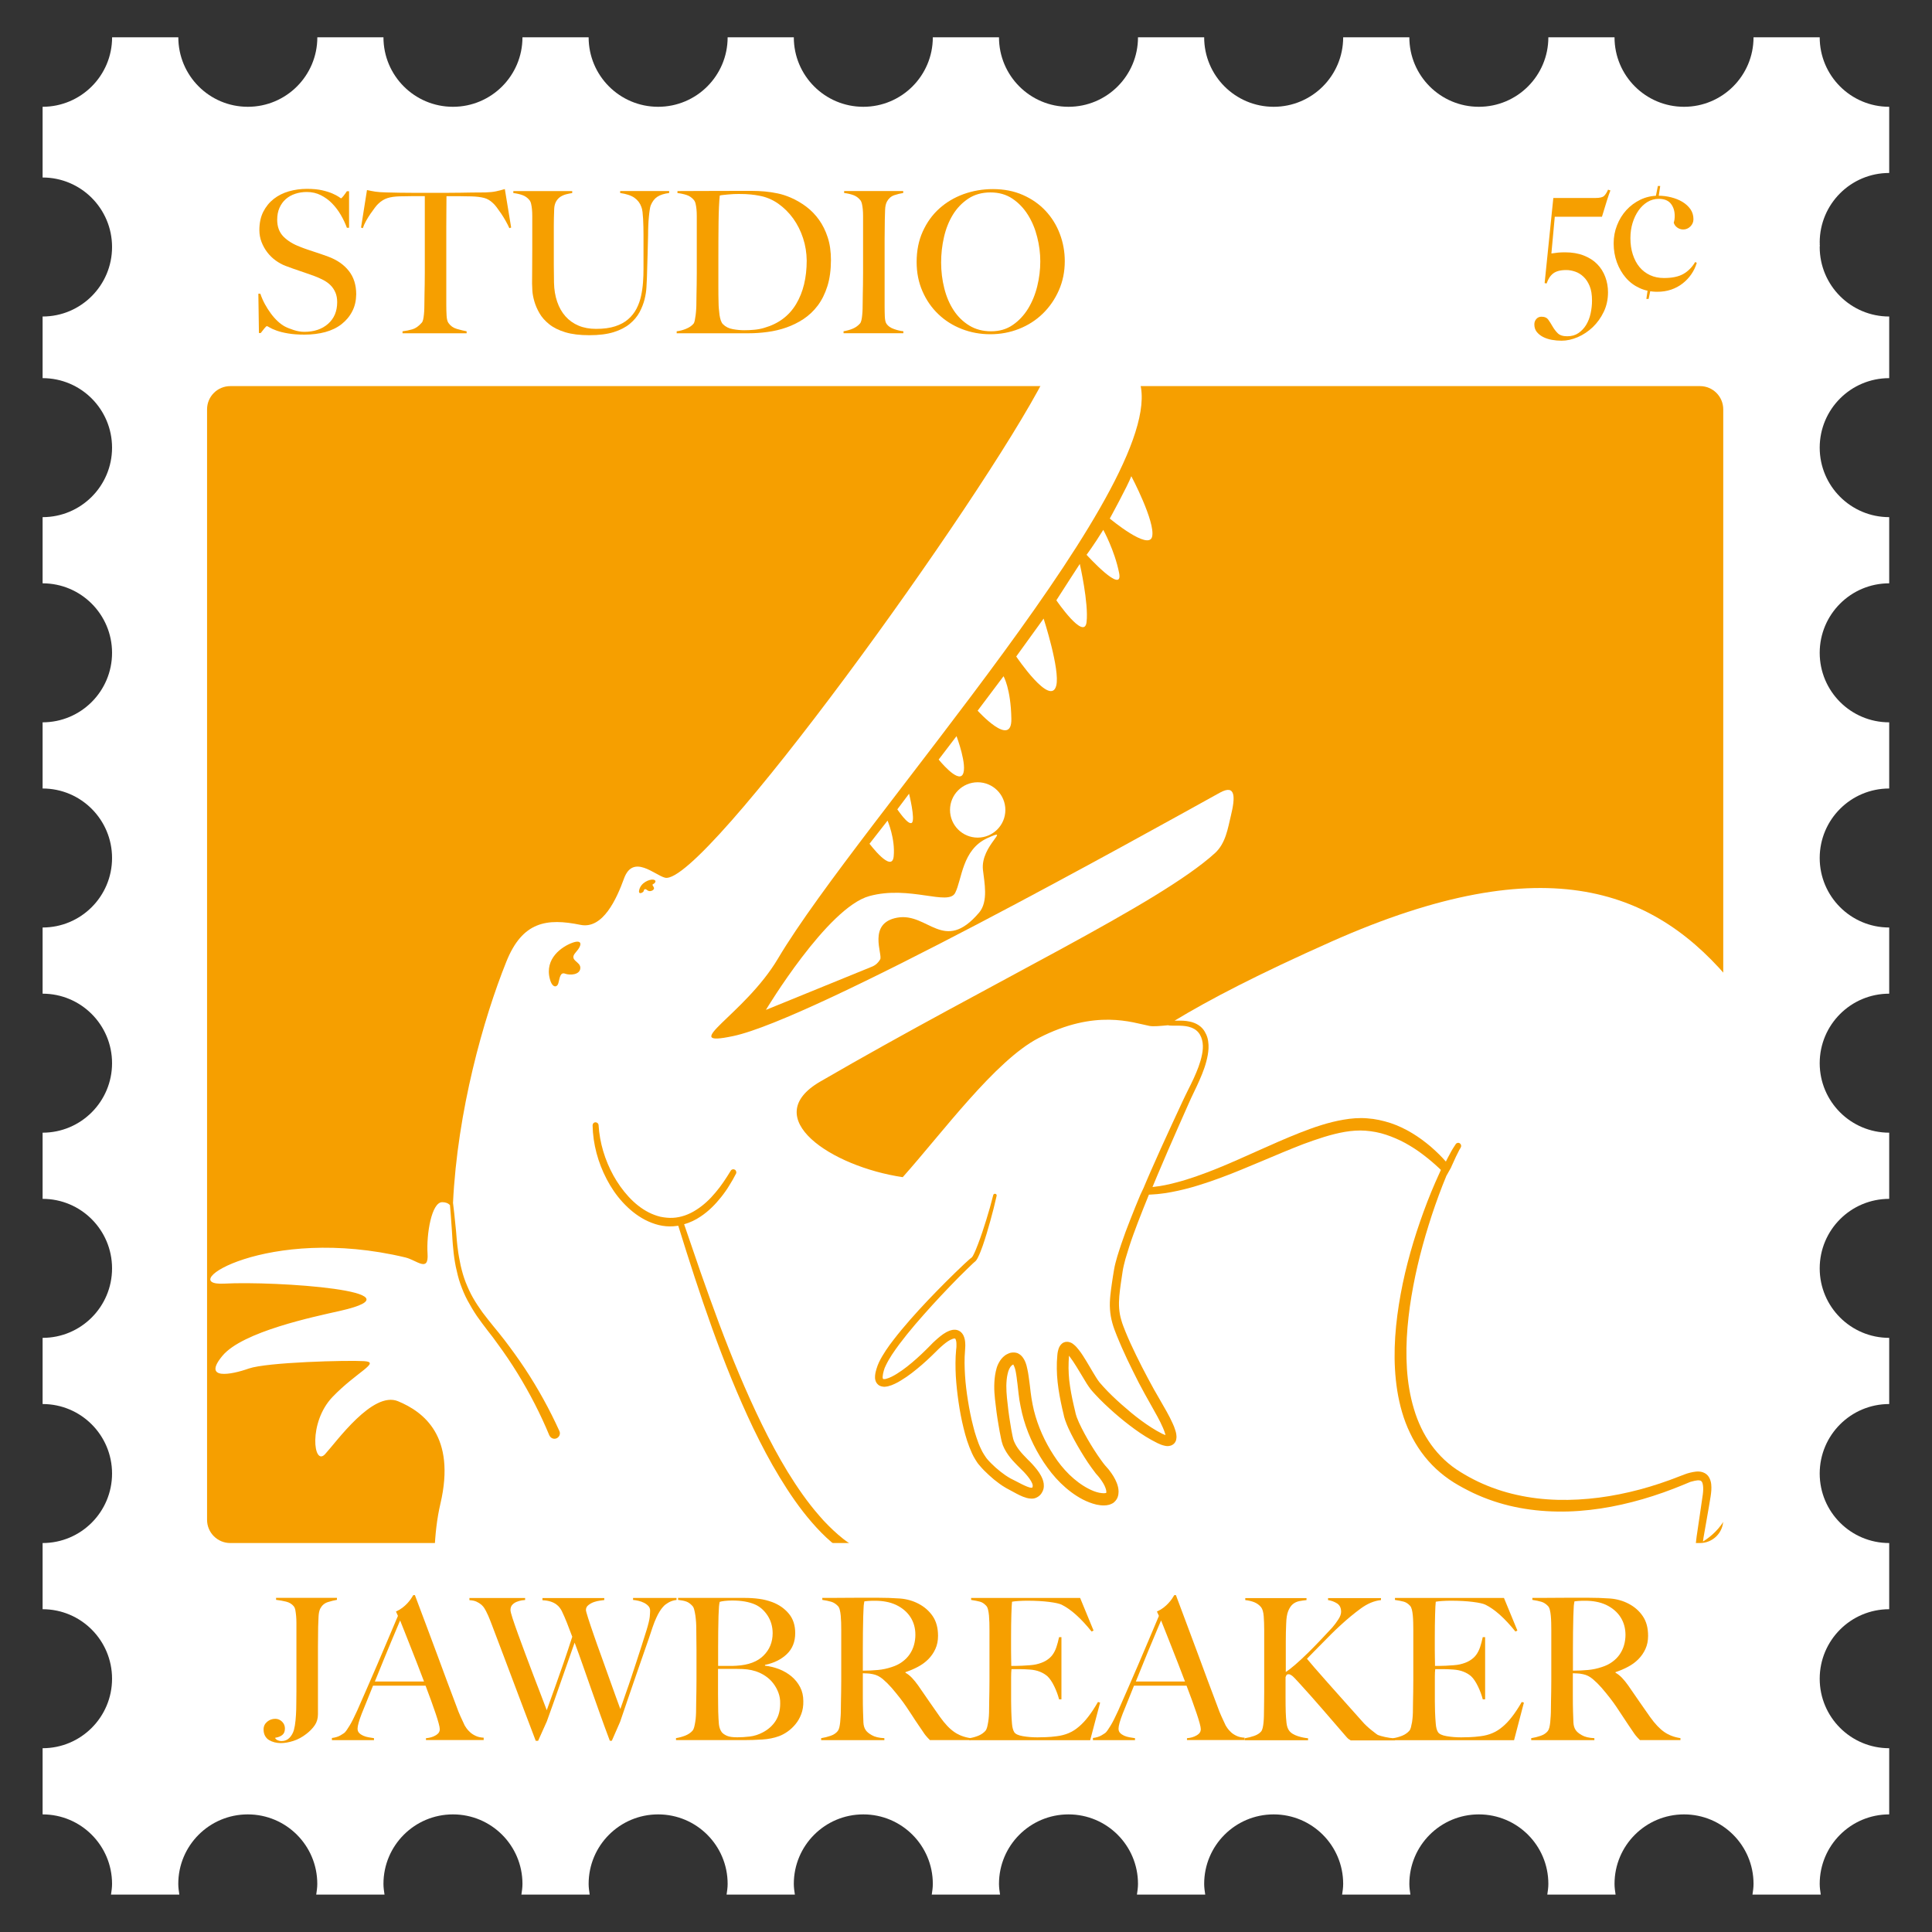 <?xml version="1.0" encoding="utf-8"?>
<!-- Generator: Adobe Illustrator 26.0.1, SVG Export Plug-In . SVG Version: 6.00 Build 0)  -->
<svg version="1.1" id="Layer_1" xmlns="http://www.w3.org/2000/svg" xmlns:xlink="http://www.w3.org/1999/xlink" x="0px" y="0px"
	 viewBox="0 0 400 400" style="enable-background:new 0 0 400 400;" xml:space="preserve">
<rect x="0" y="0" width="400" height="400" fill="#333333" stroke="none"/>
<style type="text/css">
	.st0{fill:#FFFFFF;}
	.st1{fill:#F69F00;}
</style>
<g>
	<path class="st0" d="M8.82,22.11v14.64c7.95,0,14.38,6.45,14.38,14.39c0,7.95-6.44,14.39-14.38,14.39v12.76
		c7.95,0,14.38,6.45,14.38,14.39c0,7.95-6.44,14.39-14.38,14.39v13.7c7.95,0,14.38,6.45,14.38,14.39c0,7.95-6.44,14.39-14.38,14.39
		v13.7c7.95,0,14.38,6.45,14.38,14.39c0,7.95-6.44,14.39-14.38,14.39v13.7c7.95,0,14.38,6.45,14.38,14.39
		c0,7.95-6.44,14.39-14.38,14.39v13.7c7.95,0,14.38,6.45,14.38,14.39c0,7.95-6.44,14.39-14.38,14.39v13.7
		c7.95,0,14.38,6.45,14.38,14.39c0,7.95-6.44,14.39-14.38,14.39v13.7c7.95,0,14.38,6.45,14.38,14.39c0,7.95-6.44,14.39-14.38,14.39
		v13.7c7.95,0,14.38,6.45,14.38,14.39c0,0.76-0.11,1.49-0.22,2.22h14.15c-0.11-0.73-0.22-1.46-0.22-2.22
		c0-7.95,6.44-14.39,14.39-14.39c7.95,0,14.39,6.44,14.39,14.39c0,0.76-0.11,1.49-0.22,2.22h14.14c-0.11-0.73-0.22-1.46-0.22-2.22
		c0-7.95,6.44-14.39,14.39-14.39c7.95,0,14.39,6.44,14.39,14.39c0,0.76-0.11,1.49-0.22,2.22h14.14c-0.11-0.73-0.22-1.46-0.22-2.22
		c0-7.95,6.44-14.39,14.39-14.39c7.95,0,14.39,6.44,14.39,14.39c0,0.76-0.11,1.49-0.22,2.22h14.14c-0.11-0.73-0.22-1.46-0.22-2.22
		c0-7.95,6.44-14.39,14.39-14.39c7.95,0,14.39,6.44,14.39,14.39c0,0.76-0.11,1.49-0.22,2.22h14.14c-0.11-0.73-0.22-1.46-0.22-2.22
		c0-7.95,6.44-14.39,14.39-14.39c7.95,0,14.39,6.44,14.39,14.39c0,0.76-0.11,1.49-0.22,2.22h14.14c-0.11-0.73-0.22-1.46-0.22-2.22
		c0-7.95,6.44-14.39,14.39-14.39c7.95,0,14.39,6.44,14.39,14.39c0,0.76-0.11,1.49-0.22,2.22h14.14c-0.11-0.73-0.22-1.46-0.22-2.22
		c0-7.95,6.44-14.39,14.39-14.39c7.95,0,14.39,6.44,14.39,14.39c0,0.76-0.11,1.49-0.22,2.22h14.14c-0.11-0.73-0.22-1.46-0.22-2.22
		c0-7.95,6.44-14.39,14.39-14.39c7.95,0,14.39,6.44,14.39,14.39c0,0.76-0.11,1.49-0.22,2.22h14.14c-0.11-0.73-0.22-1.46-0.22-2.22
		c0-7.95,6.44-14.39,14.39-14.39v-13.7c-7.95,0-14.39-6.44-14.39-14.39c0-7.95,6.44-14.39,14.39-14.39v-13.7
		c-7.95,0-14.39-6.44-14.39-14.39c0-7.95,6.44-14.39,14.39-14.39v-13.7c-7.95,0-14.39-6.44-14.39-14.39s6.44-14.39,14.39-14.39
		v-13.7c-7.95,0-14.39-6.44-14.39-14.39c0-7.95,6.44-14.39,14.39-14.39v-13.7c-7.95,0-14.39-6.44-14.39-14.39
		c0-7.95,6.44-14.39,14.39-14.39v-13.7c-7.95,0-14.39-6.44-14.39-14.39s6.44-14.39,14.39-14.39v-13.7
		c-7.95,0-14.39-6.44-14.39-14.39c0-7.95,6.44-14.39,14.39-14.39V65.53c-7.95,0-14.39-6.44-14.39-14.39c0-0.1,0.03-0.19,0.03-0.29
		c0-0.1-0.03-0.19-0.03-0.29c0-0.06,0.02-0.12,0.02-0.18c0-0.06-0.02-0.12-0.02-0.18c0-7.95,6.44-14.39,14.39-14.39v-13.7
		c-7.95,0-14.39-6.44-14.39-14.39h-13.7c0,7.95-6.44,14.39-14.39,14.39c-7.95,0-14.39-6.44-14.39-14.39h-13.7
		c0,7.95-6.44,14.39-14.39,14.39c-7.95,0-14.39-6.44-14.39-14.39h-13.7c0,7.95-6.44,14.39-14.39,14.39
		c-7.95,0-14.39-6.44-14.39-14.39h-13.7c0,7.95-6.44,14.39-14.39,14.39c-7.95,0-14.39-6.44-14.39-14.39h-13.7
		c0,7.95-6.44,14.39-14.39,14.39c-7.95,0-14.39-6.44-14.39-14.39h-13.7c0,7.95-6.44,14.39-14.39,14.39
		c-7.95,0-14.39-6.44-14.39-14.39h-13.7c0,7.95-6.44,14.39-14.39,14.39c-7.95,0-14.39-6.44-14.39-14.39H65.7
		c0,7.95-6.44,14.39-14.39,14.39c-7.95,0-14.39-6.44-14.39-14.39H23.21C23.21,15.66,16.77,22.1,8.82,22.11z"/>
	<path class="st1" d="M351.97,319.47H47.68c-2.65,0-4.81-2.15-4.81-4.81V84.75c0-2.65,2.15-4.81,4.81-4.81h304.29
		c2.65,0,4.81,2.15,4.81,4.81v229.92C356.78,317.32,354.62,319.47,351.97,319.47z"/>
	<g>
		<path class="st1" d="M72.93,64.45c-0.53,1.04-1.27,1.92-2.21,2.66c-0.94,0.74-2.07,1.28-3.37,1.64c-1.31,0.35-2.74,0.53-4.29,0.53
			c-1.34,0-2.48-0.08-3.44-0.25c-0.95-0.16-1.74-0.36-2.37-0.59c-0.63-0.23-1.1-0.44-1.41-0.63c-0.31-0.19-0.51-0.29-0.59-0.29
			c-0.08,0-0.26,0.16-0.53,0.49s-0.52,0.64-0.74,0.94h-0.37l-0.12-8.14h0.41c0.25,0.74,0.56,1.45,0.94,2.15
			c0.38,0.7,0.8,1.35,1.25,1.96c0.45,0.61,0.93,1.15,1.43,1.61s0.99,0.82,1.45,1.06c0.46,0.25,1.08,0.49,1.84,0.74
			s1.5,0.37,2.21,0.37c2.02,0,3.65-0.55,4.91-1.66c1.25-1.11,1.88-2.6,1.88-4.48c0-0.76-0.12-1.43-0.37-2.01
			c-0.25-0.57-0.58-1.07-1-1.49c-0.42-0.42-0.92-0.78-1.49-1.08c-0.57-0.3-1.18-0.57-1.84-0.82s-1.23-0.45-1.72-0.61
			c-0.49-0.16-0.95-0.32-1.37-0.47c-0.42-0.15-0.86-0.3-1.31-0.45c-0.45-0.15-0.99-0.35-1.61-0.59c-0.71-0.27-1.39-0.65-2.04-1.12
			c-0.66-0.48-1.23-1.04-1.72-1.68c-0.49-0.64-0.89-1.35-1.19-2.13c-0.3-0.78-0.45-1.6-0.45-2.47c0-1.47,0.27-2.74,0.81-3.8
			c0.54-1.06,1.26-1.95,2.17-2.66c0.91-0.71,1.95-1.23,3.14-1.57c1.19-0.34,2.43-0.51,3.74-0.51c1.23,0,2.28,0.1,3.15,0.3
			c0.87,0.2,1.59,0.43,2.15,0.68c0.56,0.25,0.98,0.47,1.27,0.67c0.29,0.2,0.44,0.31,0.47,0.31c0.08,0,0.25-0.16,0.51-0.49
			c0.26-0.33,0.5-0.66,0.71-0.98h0.45v7.57h-0.45c-0.33-0.9-0.75-1.79-1.27-2.68c-0.52-0.88-1.12-1.68-1.8-2.37
			c-0.68-0.7-1.46-1.26-2.33-1.7c-0.87-0.44-1.84-0.66-2.9-0.66c-0.84,0-1.64,0.12-2.39,0.37c-0.75,0.25-1.4,0.61-1.96,1.1
			c-0.56,0.49-0.99,1.1-1.31,1.82c-0.32,0.72-0.47,1.55-0.47,2.47c0,1.45,0.44,2.6,1.3,3.48c0.87,0.87,2,1.57,3.39,2.09
			c0.54,0.22,1.05,0.41,1.53,0.57c0.48,0.16,0.95,0.32,1.41,0.47c0.46,0.15,0.93,0.31,1.41,0.47c0.48,0.16,0.97,0.34,1.49,0.53
			c1.85,0.68,3.28,1.67,4.3,2.97c1.02,1.29,1.53,2.91,1.53,4.84C73.73,62.24,73.47,63.42,72.93,64.45z"/>
		<path class="st1" d="M105.46,47.24c-0.22-0.49-0.48-1-0.78-1.53c-0.3-0.53-0.61-1.03-0.92-1.49c-0.31-0.46-0.62-0.89-0.92-1.29
			c-0.3-0.4-0.56-0.69-0.78-0.88c-0.57-0.55-1.19-0.91-1.86-1.08s-1.52-0.28-2.56-0.31c-0.52,0-0.97-0.01-1.35-0.02
			c-0.38-0.01-0.76-0.02-1.15-0.02c-0.35,0-0.75,0-1.19,0c-0.41,0-0.91,0-1.51,0c0,0.68-0.01,1.61-0.02,2.78
			c-0.02,1.17-0.02,2.4-0.02,3.68c0,1.28,0,2.55,0,3.8c0,1.23,0,2.26,0,3.11v9.08c0,0.79,0.02,1.55,0.06,2.27
			c0.04,0.72,0.17,1.23,0.39,1.53c0.41,0.6,0.99,1.01,1.74,1.23c0.75,0.22,1.43,0.38,2.02,0.49v0.41H83.34v-0.41
			c0.71-0.08,1.39-0.22,2.04-0.41c0.66-0.19,1.29-0.64,1.92-1.35c0.13-0.13,0.24-0.36,0.31-0.67c0.07-0.31,0.12-0.67,0.16-1.06
			c0.04-0.39,0.07-0.82,0.08-1.29c0.01-0.46,0.02-0.91,0.02-1.35c0-0.38,0.01-0.88,0.02-1.51c0.01-0.63,0.03-1.32,0.04-2.09
			c0.01-0.76,0.02-1.55,0.02-2.37c0-0.82,0-1.6,0-2.33V40.61c-0.57,0-1.08,0-1.52,0c-0.41,0-0.8,0-1.18,0
			c-0.36,0-0.73,0.01-1.12,0.02c-0.4,0.02-0.85,0.02-1.37,0.02c-1.04,0.03-1.89,0.15-2.56,0.37c-0.67,0.22-1.29,0.6-1.86,1.15
			c-0.22,0.19-0.47,0.48-0.75,0.86c-0.29,0.38-0.59,0.8-0.9,1.25s-0.61,0.94-0.9,1.45c-0.29,0.52-0.51,1.02-0.67,1.51l-0.37-0.12
			l1.23-7.77c0.63,0.13,1.21,0.25,1.74,0.33s1.3,0.14,2.31,0.16c1.04,0.03,1.96,0.05,2.78,0.06c0.82,0.01,1.61,0.02,2.37,0.02
			s1.54,0,2.33,0c0.82,0,1.73,0,2.74,0s1.91,0,2.7,0c0.82,0,1.61-0.01,2.37-0.02c0.76-0.01,1.55-0.03,2.37-0.04
			c0.82-0.01,1.74-0.02,2.78-0.02c0.9-0.03,1.64-0.1,2.23-0.23c0.59-0.12,1.19-0.28,1.82-0.47l1.31,7.97L105.46,47.24z"/>
		<path class="st1" d="M136.11,40.73c-0.59,0.38-1.04,0.97-1.37,1.76c-0.08,0.19-0.16,0.51-0.22,0.94
			c-0.07,0.44-0.13,0.94-0.18,1.51c-0.06,0.57-0.1,1.18-0.12,1.82c-0.03,0.64-0.04,1.28-0.04,1.9c-0.03,1.17-0.06,2.48-0.1,3.93
			s-0.09,3.08-0.14,4.91c-0.03,0.52-0.06,1.17-0.1,1.96c-0.04,0.79-0.17,1.63-0.39,2.52c-0.22,0.88-0.57,1.77-1.04,2.66
			c-0.48,0.88-1.15,1.69-2.02,2.41c-0.87,0.72-1.99,1.29-3.35,1.72c-1.36,0.42-3.04,0.63-5.03,0.63c-1.96,0-3.62-0.2-4.97-0.61
			c-1.35-0.41-2.46-0.96-3.33-1.66c-0.87-0.7-1.55-1.46-2.02-2.29c-0.48-0.83-0.83-1.65-1.06-2.45c-0.23-0.8-0.37-1.54-0.41-2.21
			c-0.04-0.67-0.06-1.16-0.06-1.49c0-0.76,0.01-1.76,0.02-2.98s0.02-2.59,0.02-4.09v-5.44c0-0.49,0-0.98,0-1.47
			c0-0.49-0.02-0.95-0.06-1.37c-0.04-0.42-0.1-0.8-0.18-1.14c-0.08-0.34-0.2-0.61-0.37-0.8c-0.38-0.46-0.85-0.8-1.41-1
			c-0.56-0.2-1.19-0.35-1.9-0.43v-0.41h12.19v0.41c-0.38,0.05-0.79,0.14-1.23,0.25c-0.44,0.11-0.83,0.28-1.19,0.51
			c-0.36,0.23-0.66,0.55-0.9,0.96s-0.38,0.93-0.41,1.55c-0.03,0.71-0.05,1.34-0.06,1.88c-0.02,0.55-0.02,1.08-0.02,1.6
			c0,0.52,0,1.06,0,1.63c0,0.55,0,1.19,0,1.92c0,0.93,0,1.76,0,2.49s0,1.43,0,2.09c0,0.63,0.01,1.23,0.02,1.82
			c0.01,0.59,0.02,1.21,0.02,1.86c0.03,1.45,0.25,2.76,0.66,3.95c0.41,1.19,0.98,2.19,1.72,3.02c0.74,0.83,1.64,1.47,2.7,1.92
			c1.06,0.45,2.28,0.67,3.64,0.67c1.55,0,2.87-0.18,3.94-0.53c1.08-0.35,1.98-0.84,2.7-1.47c0.72-0.63,1.29-1.35,1.72-2.17
			c0.42-0.82,0.74-1.69,0.94-2.62c0.2-0.92,0.34-1.87,0.41-2.84c0.07-0.97,0.1-1.91,0.1-2.84c0-0.74,0-1.4,0-2c0-0.6,0-1.16,0-1.68
			c0-0.54,0-1.08,0-1.59c0-0.55,0-1.11,0-1.68c0-0.54-0.01-1.11-0.02-1.68c-0.01-0.57-0.03-1.12-0.06-1.64s-0.07-1-0.12-1.45
			c-0.05-0.45-0.14-0.81-0.25-1.08c-0.27-0.76-0.74-1.38-1.41-1.86c-0.67-0.48-1.66-0.81-2.97-1v-0.41h10.14v0.41
			C137.5,40.09,136.7,40.35,136.11,40.73z"/>
		<path class="st1" d="M171.3,59.26c-0.49,1.55-1.16,2.89-2,4.01c-0.85,1.12-1.83,2.04-2.94,2.78c-1.12,0.74-2.31,1.32-3.56,1.76
			c-1.25,0.44-2.55,0.74-3.88,0.92c-1.33,0.18-2.63,0.27-3.88,0.27H140.1v-0.41c0.68-0.08,1.34-0.26,1.98-0.53
			c0.64-0.27,1.12-0.6,1.45-0.98c0.14-0.13,0.24-0.37,0.31-0.7c0.07-0.33,0.13-0.7,0.18-1.1c0.05-0.41,0.1-0.85,0.12-1.31
			c0.03-0.46,0.04-0.91,0.04-1.35c0-0.38,0.01-0.9,0.02-1.56c0.01-0.65,0.03-1.37,0.04-2.15c0.01-0.78,0.02-1.57,0.02-2.39
			c0-0.84,0-1.64,0-2.37v-7.97c0-0.49,0-0.98,0-1.47c0-0.49-0.02-0.95-0.06-1.37c-0.04-0.42-0.1-0.8-0.18-1.14
			c-0.08-0.34-0.2-0.61-0.37-0.8c-0.41-0.49-0.9-0.83-1.47-1.02c-0.57-0.19-1.21-0.33-1.92-0.41v-0.41c1.14,0,2.79-0.01,4.95-0.02
			c2.15-0.01,4.76-0.02,7.81-0.02c0.87,0,1.74,0,2.62,0c0.9,0,1.8,0.04,2.7,0.12c0.9,0.08,1.8,0.22,2.7,0.41
			c0.9,0.19,1.78,0.48,2.66,0.86c1.14,0.49,2.22,1.12,3.23,1.88c1.01,0.76,1.89,1.67,2.64,2.72c0.75,1.05,1.35,2.26,1.8,3.64
			c0.45,1.38,0.67,2.95,0.67,4.72C172.03,55.9,171.79,57.71,171.3,59.26z M166.27,49.32c-0.49-1.5-1.17-2.86-2.04-4.07
			c-0.87-1.21-1.91-2.24-3.11-3.09c-1.2-0.84-2.51-1.39-3.93-1.64c-0.54-0.11-1.15-0.2-1.8-0.26c-0.66-0.07-1.46-0.1-2.41-0.1
			c-0.33,0-0.68,0.01-1.06,0.02c-0.38,0.02-0.76,0.04-1.13,0.08c-0.37,0.04-0.71,0.08-1.02,0.1c-0.31,0.03-0.57,0.07-0.75,0.12
			c-0.14,1.34-0.22,3.18-0.25,5.52c-0.03,2.35-0.04,5.14-0.04,8.38c0,1.74,0,3.34,0,4.79c0,1.42,0.01,2.57,0.04,3.48
			c0,0.38,0.02,0.8,0.06,1.25c0.04,0.45,0.09,0.88,0.14,1.31c0.06,0.42,0.15,0.8,0.27,1.15c0.12,0.34,0.27,0.59,0.43,0.75
			c0.54,0.55,1.23,0.9,2.07,1.04c0.83,0.15,1.61,0.22,2.35,0.22c0.68,0,1.39-0.03,2.11-0.1c0.72-0.07,1.4-0.2,2.02-0.39
			c2.94-0.84,5.15-2.49,6.61-4.93c1.46-2.44,2.19-5.45,2.19-9.02C167,52.36,166.76,50.82,166.27,49.32z"/>
		<path class="st1" d="M174.65,68.99v-0.41c0.68-0.11,1.32-0.29,1.9-0.53c0.59-0.25,1.08-0.6,1.49-1.06c0.14-0.16,0.24-0.4,0.31-0.7
			s0.12-0.66,0.16-1.06c0.04-0.41,0.07-0.84,0.08-1.29c0.01-0.45,0.02-0.89,0.02-1.33c0-0.38,0.01-0.9,0.02-1.56
			c0.01-0.65,0.03-1.37,0.04-2.15c0.01-0.78,0.02-1.57,0.02-2.39c0-0.84,0-1.64,0-2.37v-7.97c0-0.49,0-0.98,0-1.47
			c0-0.49-0.02-0.95-0.06-1.37c-0.04-0.42-0.1-0.8-0.18-1.14c-0.08-0.34-0.2-0.61-0.37-0.8c-0.38-0.46-0.85-0.8-1.41-1
			c-0.56-0.2-1.19-0.35-1.9-0.43v-0.41H187v0.41c-0.57,0.08-1.19,0.23-1.84,0.45c-0.66,0.22-1.16,0.66-1.52,1.31
			c-0.25,0.46-0.37,1.05-0.39,1.76c-0.01,0.71-0.04,1.38-0.06,2.01c0,0.68-0.01,1.36-0.02,2.02c-0.01,0.67-0.02,1.35-0.02,2.02
			c0,0.68,0,1.39,0,2.13c0,0.71,0,1.49,0,2.33v9.24c0,0.79,0.01,1.56,0.04,2.29c0.03,0.74,0.15,1.25,0.37,1.55
			c0.33,0.46,0.84,0.82,1.55,1.06c0.71,0.25,1.35,0.4,1.92,0.45v0.41H174.65z"/>
		<path class="st1" d="M219.22,60.12c-0.82,1.85-1.93,3.46-3.33,4.82c-1.4,1.36-3.04,2.41-4.91,3.15c-1.87,0.74-3.85,1.11-5.95,1.11
			c-2.07,0-4.04-0.36-5.89-1.08c-1.85-0.72-3.48-1.74-4.86-3.07c-1.39-1.32-2.49-2.9-3.29-4.74c-0.81-1.84-1.21-3.86-1.21-6.07
			c0-2.35,0.42-4.45,1.27-6.32c0.85-1.87,1.98-3.45,3.42-4.74c1.43-1.29,3.11-2.29,5.03-2.99c1.92-0.69,3.95-1.04,6.07-1.04
			c2.32,0,4.39,0.41,6.24,1.23c1.84,0.82,3.4,1.91,4.68,3.29c1.28,1.37,2.26,2.96,2.94,4.76c0.68,1.8,1.02,3.68,1.02,5.64
			C220.45,56.25,220.04,58.26,219.22,60.12z M214.74,49.08c-0.42-1.69-1.06-3.22-1.92-4.6c-0.86-1.37-1.93-2.49-3.21-3.35
			c-1.28-0.86-2.79-1.29-4.54-1.29c-1.77,0-3.31,0.43-4.6,1.29c-1.29,0.86-2.36,1.97-3.19,3.33c-0.83,1.36-1.45,2.91-1.84,4.64
			c-0.4,1.73-0.59,3.48-0.59,5.25c0,1.85,0.22,3.64,0.66,5.36c0.43,1.72,1.08,3.23,1.94,4.54c0.86,1.31,1.94,2.36,3.23,3.15
			c1.29,0.79,2.8,1.19,4.52,1.19s3.21-0.43,4.48-1.31c1.27-0.87,2.32-2,3.17-3.37c0.84-1.38,1.48-2.93,1.9-4.64
			c0.42-1.72,0.63-3.43,0.63-5.15C215.38,52.44,215.17,50.77,214.74,49.08z"/>
	</g>
	<g>
		<g>
			<path class="st1" d="M332.69,41.54c-0.3,0.94-0.64,2.05-1.02,3.33h-9.77l-0.7,7.61c0.49-0.08,0.95-0.14,1.37-0.18
				c0.42-0.04,0.91-0.06,1.45-0.06c1.47,0,2.77,0.22,3.88,0.66c1.12,0.44,2.05,1.03,2.78,1.78c0.74,0.75,1.29,1.63,1.67,2.64
				c0.38,1.01,0.57,2.07,0.57,3.19c0,1.47-0.29,2.82-0.88,4.05c-0.59,1.23-1.35,2.28-2.27,3.17c-0.93,0.88-1.96,1.57-3.11,2.07
				c-1.15,0.49-2.26,0.74-3.35,0.74c-0.68,0-1.36-0.06-2.02-0.18c-0.67-0.12-1.27-0.32-1.8-0.59c-0.53-0.27-0.97-0.62-1.31-1.04
				c-0.34-0.42-0.51-0.95-0.51-1.57c0-0.44,0.14-0.81,0.41-1.12s0.63-0.47,1.06-0.47c0.66,0,1.13,0.21,1.43,0.64
				c0.3,0.42,0.59,0.88,0.88,1.39c0.29,0.5,0.64,0.97,1.06,1.39c0.42,0.42,1.08,0.63,1.98,0.63c0.9,0,1.67-0.22,2.31-0.66
				c0.64-0.44,1.17-1,1.6-1.7c0.42-0.7,0.73-1.49,0.92-2.37c0.19-0.89,0.29-1.77,0.29-2.64c0-1.23-0.16-2.23-0.49-3.03
				c-0.33-0.79-0.75-1.43-1.27-1.92s-1.09-0.85-1.72-1.06c-0.63-0.22-1.24-0.33-1.84-0.33c-0.63,0-1.16,0.06-1.61,0.18
				c-0.45,0.12-0.82,0.3-1.12,0.53c-0.3,0.23-0.56,0.52-0.78,0.86c-0.22,0.34-0.41,0.74-0.57,1.21l-0.41-0.08l1.8-17.62h8.71
				c0.9,0,1.5-0.14,1.8-0.43c0.3-0.29,0.57-0.71,0.82-1.29l0.49,0.16C333.23,39.88,332.99,40.6,332.69,41.54z"/>
			<path class="st1" d="M350.19,56.75c-0.49,0.72-1.09,1.36-1.8,1.92s-1.51,0.99-2.39,1.29c-0.88,0.3-1.85,0.45-2.88,0.45
				c-1.31,0-2.52-0.25-3.64-0.76s-2.07-1.21-2.86-2.13c-0.79-0.91-1.41-1.98-1.86-3.21c-0.45-1.23-0.67-2.54-0.67-3.93
				c0-1.31,0.23-2.56,0.7-3.74c0.46-1.19,1.1-2.23,1.92-3.13c0.82-0.9,1.79-1.62,2.92-2.17c1.13-0.54,2.36-0.82,3.7-0.82
				c0.9,0,1.78,0.11,2.66,0.33c0.87,0.22,1.65,0.53,2.33,0.94c0.68,0.41,1.23,0.91,1.66,1.51c0.42,0.6,0.63,1.3,0.63,2.09
				c0,0.57-0.21,1.07-0.63,1.49c-0.42,0.42-0.92,0.63-1.49,0.63c-0.46,0-0.88-0.14-1.25-0.41c-0.37-0.27-0.61-0.61-0.71-1.02
				c0.14-0.38,0.2-0.84,0.2-1.39c0-1.01-0.27-1.85-0.8-2.52c-0.53-0.67-1.37-1-2.52-1c-0.84,0-1.62,0.22-2.33,0.65
				c-0.71,0.44-1.32,1.02-1.84,1.76s-0.93,1.59-1.23,2.57c-0.3,0.98-0.45,2.03-0.45,3.15c0,1.23,0.16,2.35,0.49,3.37
				c0.33,1.02,0.79,1.9,1.39,2.62s1.33,1.28,2.19,1.68c0.86,0.4,1.82,0.59,2.88,0.59c1.69,0,3.02-0.28,4.01-0.84
				c0.98-0.56,1.8-1.38,2.45-2.47l0.33,0.16C351.05,55.26,350.68,56.03,350.19,56.75z"/>
		</g>
	</g>
	<g>
		<path class="st1" d="M67.87,331.7c-0.68,0.22-1.2,0.66-1.55,1.31c-0.22,0.44-0.34,1.02-0.37,1.74s-0.06,1.4-0.08,2.02
			c0,0.68-0.01,1.36-0.02,2.02c-0.01,0.67-0.02,1.35-0.02,2.02c0,0.68,0,1.39,0,2.13c0,0.71,0,1.49,0,2.33v9.61
			c0,0.9-0.22,1.67-0.66,2.31c-0.44,0.64-1.01,1.23-1.72,1.78c-0.87,0.68-1.78,1.17-2.72,1.47c-0.94,0.3-1.81,0.45-2.6,0.45
			c-0.44,0-0.87-0.06-1.29-0.16c-0.42-0.11-0.8-0.27-1.14-0.47c-0.34-0.2-0.61-0.49-0.82-0.86c-0.2-0.37-0.31-0.81-0.31-1.33
			c0-0.66,0.25-1.19,0.74-1.6c0.49-0.41,1.05-0.61,1.68-0.61c0.54,0,1.01,0.2,1.41,0.59c0.4,0.4,0.59,0.87,0.59,1.41
			c0,0.63-0.19,1.08-0.57,1.37c-0.38,0.29-0.86,0.47-1.43,0.55v0.12c0.13,0.19,0.32,0.33,0.57,0.43c0.24,0.09,0.47,0.14,0.7,0.14
			c0.68,0,1.23-0.22,1.66-0.66c0.42-0.43,0.73-0.97,0.92-1.59c0.16-0.6,0.28-1.28,0.35-2.05c0.07-0.76,0.12-1.53,0.14-2.29
			c0-0.38,0.01-0.9,0.02-1.56c0.02-0.65,0.02-1.36,0.02-2.12c0-0.79,0-1.6,0-2.41c0-0.84,0-1.64,0-2.37v-7.97c0-0.49,0-0.98,0-1.47
			c0-0.49-0.02-0.96-0.06-1.41c-0.04-0.45-0.1-0.85-0.16-1.21c-0.07-0.36-0.19-0.63-0.35-0.82c-0.38-0.46-0.91-0.78-1.57-0.94
			c-0.67-0.16-1.36-0.29-2.07-0.37v-0.41h12.6v0.41C69.18,331.33,68.55,331.49,67.87,331.7z"/>
		<path class="st1" d="M88.19,360.29v-0.41c0.08,0,0.28-0.03,0.59-0.08c0.31-0.05,0.64-0.15,0.98-0.29c0.34-0.14,0.64-0.33,0.9-0.57
			s0.39-0.56,0.39-0.94c0-0.25-0.08-0.65-0.23-1.21c-0.15-0.56-0.36-1.24-0.63-2.04c-0.27-0.8-0.59-1.7-0.94-2.68
			c-0.36-0.98-0.74-2-1.14-3.07H77.23c-0.41,1.04-0.81,2.02-1.19,2.96c-0.38,0.94-0.76,1.89-1.15,2.84
			c-0.57,1.47-0.86,2.51-0.86,3.11c0,0.36,0.11,0.65,0.33,0.88c0.22,0.23,0.5,0.42,0.84,0.57c0.34,0.15,0.71,0.26,1.11,0.33
			c0.39,0.07,0.77,0.13,1.12,0.18v0.41h-8.71v-0.45c0.71-0.08,1.32-0.27,1.82-0.57c0.5-0.3,0.8-0.5,0.88-0.61
			c0.19-0.19,0.5-0.64,0.94-1.35c0.44-0.71,0.97-1.76,1.6-3.15c0.57-1.28,1.21-2.74,1.92-4.38c0.71-1.64,1.44-3.32,2.19-5.05
			c0.75-1.73,1.49-3.48,2.23-5.24c0.74-1.76,1.43-3.4,2.09-4.93l-0.41-0.9c0.49-0.22,0.93-0.48,1.33-0.78
			c0.39-0.3,0.74-0.61,1.04-0.94c0.3-0.33,0.55-0.64,0.75-0.94c0.2-0.3,0.36-0.54,0.47-0.74h0.33c0.85,2.26,1.65,4.41,2.42,6.44
			c0.76,2.03,1.49,3.99,2.19,5.87c0.69,1.88,1.37,3.7,2.02,5.46c0.65,1.76,1.31,3.5,1.96,5.21c0.3,0.85,0.58,1.55,0.84,2.11
			c0.26,0.56,0.56,1.19,0.88,1.9c0.06,0.11,0.18,0.3,0.37,0.57c0.19,0.27,0.44,0.55,0.76,0.84c0.31,0.29,0.7,0.54,1.16,0.75
			c0.46,0.22,1.01,0.34,1.64,0.37v0.49H88.19z M82.84,335.5c-0.16,0.36-0.4,0.91-0.71,1.68c-0.32,0.77-0.7,1.69-1.17,2.78
			c-0.46,1.09-0.97,2.32-1.53,3.7c-0.56,1.38-1.16,2.87-1.82,4.48h10.18c-0.46-1.23-0.93-2.45-1.41-3.68s-0.94-2.4-1.39-3.54
			c-0.45-1.13-0.86-2.17-1.23-3.11C83.39,336.88,83.08,336.11,82.84,335.5z"/>
		<path class="st1" d="M138.35,331.82c-0.48,0.3-0.76,0.51-0.84,0.61c-0.08,0.08-0.2,0.22-0.37,0.41c-0.16,0.19-0.36,0.46-0.57,0.8
			c-0.22,0.34-0.45,0.78-0.69,1.31c-0.25,0.53-0.51,1.19-0.78,1.98c-0.43,1.34-0.94,2.82-1.51,4.44c-0.57,1.62-1.15,3.29-1.74,5.01
			c-0.59,1.72-1.18,3.44-1.78,5.17c-0.6,1.73-1.16,3.37-1.68,4.93l-1.72,3.93h-0.41c-0.74-1.97-1.43-3.84-2.07-5.65
			c-0.64-1.8-1.25-3.53-1.84-5.19c-0.59-1.66-1.15-3.28-1.7-4.84c-0.55-1.57-1.1-3.11-1.68-4.64c-0.44,1.25-0.9,2.57-1.39,3.95
			c-0.49,1.38-0.98,2.77-1.47,4.19c-0.49,1.42-0.98,2.81-1.47,4.19c-0.49,1.38-0.97,2.71-1.43,3.99l-1.8,4.01h-0.49
			c-0.84-2.21-1.64-4.31-2.39-6.3c-0.75-1.99-1.47-3.91-2.17-5.75c-0.7-1.84-1.37-3.63-2.02-5.36c-0.66-1.73-1.31-3.46-1.96-5.17
			c-0.19-0.52-0.36-0.97-0.51-1.35c-0.15-0.38-0.29-0.74-0.41-1.06c-0.12-0.33-0.25-0.64-0.39-0.94c-0.14-0.3-0.29-0.61-0.45-0.94
			c-0.08-0.16-0.2-0.37-0.35-0.61c-0.15-0.25-0.36-0.48-0.63-0.72c-0.27-0.23-0.6-0.43-0.98-0.61c-0.38-0.18-0.87-0.28-1.47-0.31
			v-0.45h11.53v0.41c-0.13,0-0.37,0.03-0.7,0.08c-0.33,0.06-0.67,0.15-1.02,0.29c-0.35,0.13-0.66,0.34-0.92,0.61
			c-0.26,0.27-0.39,0.64-0.39,1.11c0,0.25,0.14,0.81,0.43,1.7c0.29,0.89,0.66,1.96,1.12,3.23s0.98,2.65,1.53,4.15
			s1.12,2.98,1.67,4.43c0.56,1.46,1.08,2.82,1.57,4.09c0.49,1.27,0.89,2.31,1.19,3.13c0.08-0.22,0.29-0.78,0.61-1.7
			c0.33-0.91,0.74-2.06,1.23-3.43c0.49-1.37,1.04-2.93,1.64-4.66c0.6-1.73,1.2-3.54,1.8-5.42c-0.41-1.09-0.78-2.05-1.1-2.88
			c-0.33-0.83-0.68-1.64-1.06-2.43c-0.11-0.22-0.25-0.45-0.43-0.69c-0.18-0.25-0.42-0.49-0.74-0.72c-0.32-0.23-0.7-0.42-1.17-0.57
			c-0.46-0.15-1.02-0.24-1.67-0.27v-0.45h12.8v0.41c-0.16,0.03-0.46,0.07-0.88,0.12c-0.42,0.05-0.85,0.16-1.27,0.3
			c-0.42,0.15-0.8,0.36-1.14,0.63c-0.35,0.27-0.51,0.61-0.51,1.02c0,0.16,0.15,0.71,0.45,1.66c0.3,0.94,0.68,2.08,1.15,3.43
			c0.46,1.35,0.98,2.81,1.56,4.39c0.57,1.58,1.12,3.1,1.63,4.56c0.52,1.46,0.99,2.77,1.41,3.93c0.42,1.16,0.73,2,0.92,2.52
			c0.08-0.19,0.22-0.59,0.43-1.21c0.2-0.61,0.46-1.36,0.78-2.25c0.31-0.89,0.66-1.87,1.02-2.97c0.37-1.09,0.73-2.2,1.1-3.33
			c0.37-1.13,0.74-2.26,1.1-3.39c0.37-1.13,0.7-2.19,1-3.17c0.38-1.25,0.6-2.17,0.66-2.74c0.05-0.57,0.08-0.99,0.08-1.27
			c0-0.41-0.12-0.74-0.37-1c-0.24-0.26-0.54-0.48-0.9-0.66c-0.35-0.18-0.74-0.31-1.15-0.41c-0.41-0.09-0.78-0.16-1.11-0.18v-0.41h9
			v0.41C139.4,331.33,138.83,331.53,138.35,331.82z"/>
		<path class="st1" d="M165.89,354.89c-0.3,0.79-0.7,1.49-1.19,2.08c-0.49,0.6-1.04,1.11-1.63,1.53c-0.6,0.42-1.2,0.74-1.8,0.96
			c-1.04,0.38-2.19,0.61-3.48,0.69c-1.28,0.08-2.52,0.12-3.72,0.12h-14.11v-0.41c0.68-0.11,1.33-0.29,1.94-0.53
			c0.61-0.25,1.11-0.59,1.49-1.02c0.13-0.16,0.25-0.4,0.33-0.71c0.08-0.32,0.16-0.68,0.22-1.08c0.07-0.41,0.12-0.84,0.14-1.29
			c0.03-0.45,0.04-0.89,0.04-1.33c0-0.38,0.01-0.9,0.02-1.56c0.02-0.65,0.03-1.37,0.04-2.15c0.01-0.78,0.02-1.57,0.02-2.39
			c0-0.84,0-1.64,0-2.37c0-0.82,0-1.54,0-2.17c0-0.63,0-1.23,0-1.8c0-0.6-0.01-1.21-0.02-1.84c-0.02-0.63-0.02-1.35-0.02-2.16
			c0-0.49-0.01-0.99-0.04-1.49s-0.08-0.99-0.14-1.45c-0.07-0.46-0.15-0.88-0.25-1.25c-0.09-0.37-0.22-0.63-0.39-0.8
			c-0.41-0.44-0.82-0.73-1.23-0.88c-0.41-0.15-0.98-0.27-1.72-0.35v-0.41h13.78c1.04,0,2.02,0.06,2.97,0.19
			c0.94,0.12,1.85,0.35,2.72,0.67c1.39,0.52,2.54,1.31,3.43,2.37c0.9,1.06,1.35,2.41,1.35,4.05c0,1.8-0.58,3.25-1.74,4.36
			c-1.16,1.1-2.66,1.85-4.52,2.23v0.16c0.98,0.11,1.95,0.35,2.91,0.71c0.95,0.37,1.8,0.87,2.56,1.49c0.75,0.63,1.35,1.37,1.8,2.23
			c0.45,0.86,0.67,1.83,0.67,2.92C166.34,353.21,166.19,354.1,165.89,354.89z M158.92,334.48c-0.7-1.06-1.56-1.83-2.6-2.29
			c-1.23-0.54-2.8-0.82-4.7-0.82c-0.57,0-1.09,0.03-1.56,0.08s-0.82,0.12-1.06,0.2c-0.03,0.16-0.05,0.31-0.08,0.45
			c-0.03,0.13-0.05,0.3-0.06,0.51c-0.01,0.2-0.03,0.46-0.04,0.76c-0.02,0.3-0.04,0.7-0.06,1.19c-0.03,0.95-0.05,2-0.06,3.15
			c-0.01,1.14-0.02,2.23-0.02,3.27c0,1.01,0,1.88,0,2.62s0,1.17,0,1.31c0.9,0,1.67,0,2.29,0s1.13-0.01,1.52-0.04
			c2.45-0.14,4.31-0.83,5.58-2.09c1.27-1.25,1.9-2.81,1.9-4.66C159.96,336.76,159.61,335.55,158.92,334.48z M161.16,350.45
			c-0.26-0.7-0.61-1.33-1.06-1.92c-0.45-0.59-0.98-1.09-1.6-1.51c-0.61-0.42-1.29-0.75-2.02-1c-0.6-0.19-1.19-0.32-1.78-0.39
			c-0.59-0.07-1.28-0.1-2.07-0.1h-3.97c0,0.87,0,1.74,0,2.62c0,0.87,0,1.7,0,2.49c0,0.77,0.01,1.47,0.02,2.11
			c0.02,0.64,0.02,1.19,0.02,1.66c0.03,1.04,0.08,1.89,0.14,2.56c0.07,0.67,0.27,1.22,0.59,1.66c0.25,0.3,0.61,0.55,1.1,0.76
			s1.2,0.3,2.13,0.3c0.79,0,1.65-0.05,2.57-0.16c0.93-0.11,1.83-0.4,2.7-0.86c1.14-0.6,2.03-1.4,2.66-2.39
			c0.63-0.99,0.94-2.19,0.94-3.58C161.55,351.89,161.42,351.15,161.16,350.45z"/>
		<path class="st1" d="M192.55,360.29c-0.25-0.25-0.42-0.43-0.53-0.55c-0.11-0.12-0.23-0.26-0.37-0.43
			c-0.14-0.16-0.31-0.4-0.51-0.71c-0.2-0.32-0.53-0.78-0.96-1.41c-0.52-0.76-0.98-1.45-1.37-2.07c-0.4-0.61-0.8-1.22-1.21-1.82
			c-0.41-0.6-0.85-1.21-1.33-1.82c-0.48-0.61-1.04-1.3-1.7-2.07c-0.55-0.63-1.14-1.21-1.78-1.76c-0.64-0.54-1.32-0.88-2.02-1.02
			c-0.52-0.11-0.91-0.16-1.19-0.16c-0.25,0-0.56-0.01-0.94-0.04c0,1.77,0,3.31,0,4.62c0,1.31,0.01,2.41,0.04,3.31
			c0.03,0.87,0.05,1.62,0.08,2.25s0.18,1.15,0.45,1.55c0.22,0.36,0.64,0.72,1.27,1.08c0.63,0.37,1.5,0.58,2.62,0.63v0.41h-13.09
			v-0.41c0.68-0.11,1.33-0.27,1.96-0.49c0.63-0.22,1.12-0.54,1.47-0.98c0.13-0.16,0.25-0.41,0.33-0.74c0.08-0.33,0.14-0.7,0.18-1.1
			c0.04-0.41,0.08-0.85,0.1-1.31c0.03-0.46,0.04-0.91,0.04-1.35c0-0.38,0.01-0.9,0.02-1.56c0.01-0.65,0.03-1.37,0.04-2.15
			c0.01-0.78,0.02-1.57,0.02-2.39c0-0.84,0-1.64,0-2.37v-7.97c0-0.49-0.01-0.99-0.02-1.49c-0.02-0.5-0.04-0.98-0.08-1.43
			c-0.04-0.45-0.11-0.86-0.2-1.23s-0.22-0.63-0.39-0.8c-0.41-0.43-0.87-0.73-1.37-0.88c-0.5-0.15-1.12-0.28-1.86-0.39v-0.41
			c0.22,0,0.78,0,1.67,0c0.93,0,1.98-0.01,3.15-0.02c1.18-0.01,2.35-0.02,3.52-0.02c1.17,0,2.13,0,2.86,0
			c1.83,0,3.45,0.06,4.87,0.16c1.42,0.11,2.71,0.48,3.88,1.1c1.2,0.63,2.17,1.48,2.91,2.56c0.73,1.08,1.1,2.43,1.1,4.07
			c0,1.01-0.18,1.91-0.55,2.72c-0.37,0.81-0.86,1.51-1.47,2.13c-0.61,0.61-1.33,1.14-2.15,1.57c-0.82,0.44-1.68,0.8-2.58,1.1v0.12
			c0.46,0.25,0.91,0.6,1.35,1.06c0.43,0.46,0.86,0.98,1.27,1.56c0.71,1.04,1.48,2.15,2.31,3.35c0.83,1.2,1.57,2.26,2.23,3.19
			c1.01,1.42,1.99,2.45,2.95,3.11c0.95,0.66,2.07,1.08,3.35,1.27v0.41H192.55z M188.5,334.81c-0.68-1.06-1.68-1.91-2.99-2.54
			c-0.65-0.3-1.34-0.52-2.07-0.65c-0.72-0.14-1.48-0.2-2.27-0.2c-0.57,0-1.04,0.01-1.39,0.04s-0.63,0.05-0.82,0.08
			c-0.03,0.16-0.06,0.31-0.08,0.43c-0.03,0.12-0.05,0.28-0.06,0.47c-0.01,0.19-0.03,0.46-0.04,0.8c-0.02,0.34-0.04,0.82-0.06,1.45
			c-0.03,0.95-0.05,2.03-0.06,3.23c-0.02,1.2-0.02,2.36-0.02,3.48c0,1.12,0,2.1,0,2.94c0,0.82,0,1.33,0,1.55
			c1.12,0,2.16-0.05,3.13-0.14c0.97-0.09,1.9-0.29,2.8-0.59c0.87-0.27,1.62-0.64,2.25-1.11c0.63-0.46,1.14-0.99,1.53-1.57
			c0.4-0.59,0.69-1.22,0.88-1.9c0.19-0.68,0.29-1.39,0.29-2.12C189.52,337.09,189.18,335.87,188.5,334.81z"/>
		<path class="st1" d="M225.71,360.29h-25.02v-0.41c0.68-0.11,1.32-0.29,1.9-0.53c0.59-0.25,1.07-0.59,1.45-1.02
			c0.13-0.16,0.24-0.4,0.33-0.71c0.08-0.32,0.16-0.68,0.22-1.08c0.07-0.41,0.12-0.84,0.15-1.29c0.03-0.45,0.04-0.89,0.04-1.33
			c0-0.38,0.01-0.9,0.02-1.56c0.01-0.65,0.03-1.37,0.04-2.15c0.01-0.78,0.02-1.57,0.02-2.39c0-0.84,0-1.64,0-2.37v-7.97
			c0-0.49-0.01-0.99-0.02-1.52c-0.02-0.52-0.04-1.01-0.08-1.47s-0.11-0.88-0.2-1.25c-0.09-0.37-0.22-0.63-0.39-0.8
			c-0.41-0.44-0.84-0.72-1.31-0.84c-0.46-0.12-1.06-0.24-1.8-0.35v-0.41h22.57l2.78,6.75l-0.41,0.2c-2.21-2.75-4.28-4.61-6.21-5.56
			c-0.46-0.22-1.32-0.41-2.57-0.57c-1.26-0.16-2.78-0.25-4.58-0.25c-0.57,0-1.17,0.02-1.78,0.06c-0.61,0.04-1.06,0.09-1.33,0.15
			c-0.05,0.43-0.1,1.33-0.14,2.7c-0.04,1.36-0.06,2.94-0.06,4.74c0,1.04,0,1.91,0,2.62c0,0.71,0.01,1.29,0.02,1.74
			c0.01,0.45,0.02,0.8,0.02,1.04c0,0.22,0,0.37,0,0.45c0.13,0,0.41,0,0.81,0c0.41,0,0.88-0.01,1.41-0.04
			c0.53-0.03,1.06-0.06,1.6-0.1c0.53-0.04,0.97-0.1,1.33-0.18c0.82-0.19,1.5-0.45,2.05-0.78c0.54-0.33,0.99-0.72,1.33-1.18
			c0.34-0.46,0.61-1,0.82-1.62c0.2-0.61,0.39-1.3,0.55-2.06h0.49v12.88h-0.49c-0.22-0.87-0.55-1.77-1-2.7
			c-0.45-0.92-0.92-1.62-1.41-2.08c-0.44-0.38-0.96-0.7-1.57-0.94c-0.61-0.25-1.33-0.4-2.15-0.45c-0.41-0.03-0.75-0.05-1.02-0.06
			c-0.27-0.01-0.55-0.02-0.82-0.02c-0.24,0-0.52,0-0.82,0c-0.27,0-0.63,0-1.06,0c-0.05,0.38-0.08,0.94-0.08,1.68
			c0,0.74,0,1.5,0,2.29c0,0.35,0,0.76,0,1.23s0,0.93,0,1.39c0,0.44,0.01,0.85,0.02,1.25c0.01,0.4,0.02,0.73,0.02,1
			c0.03,0.87,0.07,1.7,0.14,2.47c0.07,0.78,0.23,1.36,0.47,1.74c0.25,0.38,0.83,0.66,1.76,0.82c0.93,0.16,1.94,0.25,3.03,0.25
			c0.46,0,1.06-0.01,1.78-0.04c0.72-0.03,1.48-0.09,2.27-0.2c0.87-0.11,1.68-0.32,2.41-0.63c0.74-0.31,1.45-0.75,2.12-1.33
			c0.68-0.57,1.34-1.27,1.98-2.11c0.64-0.83,1.3-1.83,1.98-3.01l0.45,0.12L225.71,360.29z"/>
		<path class="st1" d="M245.75,360.29v-0.41c0.08,0,0.28-0.03,0.59-0.08c0.31-0.05,0.64-0.15,0.98-0.29
			c0.34-0.14,0.64-0.33,0.9-0.57s0.39-0.56,0.39-0.94c0-0.25-0.08-0.65-0.23-1.21c-0.15-0.56-0.36-1.24-0.63-2.04
			c-0.27-0.8-0.59-1.7-0.94-2.68c-0.36-0.98-0.74-2-1.15-3.07h-10.88c-0.41,1.04-0.81,2.02-1.19,2.96
			c-0.38,0.94-0.77,1.89-1.15,2.84c-0.57,1.47-0.86,2.51-0.86,3.11c0,0.36,0.11,0.65,0.33,0.88c0.22,0.23,0.5,0.42,0.84,0.57
			c0.34,0.15,0.71,0.26,1.11,0.33c0.39,0.07,0.77,0.13,1.13,0.18v0.41h-8.71v-0.45c0.71-0.08,1.32-0.27,1.82-0.57
			c0.5-0.3,0.8-0.5,0.88-0.61c0.19-0.19,0.5-0.64,0.94-1.35c0.44-0.71,0.97-1.76,1.6-3.15c0.57-1.28,1.21-2.74,1.92-4.38
			c0.71-1.64,1.44-3.32,2.19-5.05c0.75-1.73,1.49-3.48,2.23-5.24c0.74-1.76,1.43-3.4,2.08-4.93l-0.41-0.9
			c0.49-0.22,0.93-0.48,1.33-0.78c0.39-0.3,0.74-0.61,1.04-0.94c0.3-0.33,0.56-0.64,0.76-0.94c0.2-0.3,0.36-0.54,0.47-0.74h0.33
			c0.84,2.26,1.65,4.41,2.41,6.44c0.76,2.03,1.49,3.99,2.19,5.87c0.69,1.88,1.37,3.7,2.02,5.46c0.66,1.76,1.31,3.5,1.96,5.21
			c0.3,0.85,0.58,1.55,0.84,2.11c0.26,0.56,0.55,1.19,0.88,1.9c0.06,0.11,0.18,0.3,0.37,0.57c0.19,0.27,0.44,0.55,0.75,0.84
			c0.31,0.29,0.7,0.54,1.16,0.75c0.46,0.22,1.01,0.34,1.64,0.37v0.49H245.75z M240.39,335.5c-0.16,0.36-0.4,0.91-0.72,1.68
			c-0.31,0.77-0.7,1.69-1.16,2.78c-0.46,1.09-0.98,2.32-1.53,3.7c-0.56,1.38-1.17,2.87-1.82,4.48h10.18
			c-0.46-1.23-0.93-2.45-1.41-3.68c-0.48-1.23-0.94-2.4-1.39-3.54c-0.45-1.13-0.86-2.17-1.23-3.11
			C240.94,336.88,240.64,336.11,240.39,335.5z"/>
		<path class="st1" d="M279.61,360.29c-0.11-0.05-0.23-0.13-0.37-0.22c-0.13-0.1-0.29-0.24-0.45-0.43c-1.75-2.02-3.4-3.93-4.97-5.75
			c-1.57-1.81-3.19-3.65-4.89-5.5c-0.71-0.79-1.19-1.28-1.45-1.47c-0.26-0.19-0.49-0.29-0.67-0.29c-0.22,0-0.36,0.05-0.43,0.14
			c-0.07,0.1-0.14,0.25-0.22,0.47c0,1.42,0,2.77,0,4.05c0,1.25,0.01,2.33,0.04,3.23c0.03,0.79,0.08,1.53,0.16,2.21
			c0.08,0.68,0.26,1.2,0.53,1.56c0.19,0.27,0.45,0.5,0.78,0.7c0.33,0.19,0.68,0.35,1.06,0.47c0.38,0.12,0.76,0.22,1.13,0.29
			c0.37,0.07,0.69,0.12,0.96,0.14v0.41h-13.12v-0.41c0.68-0.11,1.33-0.27,1.96-0.49c0.63-0.22,1.1-0.52,1.43-0.9
			c0.14-0.16,0.25-0.41,0.33-0.74c0.08-0.33,0.14-0.7,0.18-1.12c0.04-0.42,0.07-0.87,0.08-1.35c0.01-0.48,0.02-0.93,0.02-1.37
			c0-0.38,0.01-0.9,0.02-1.56c0.01-0.65,0.02-1.36,0.02-2.12c0-0.79,0-1.6,0-2.41c0-0.84,0-1.64,0-2.37v-7.97
			c0-1.04-0.04-1.99-0.1-2.86c-0.07-0.87-0.25-1.5-0.55-1.88c-0.38-0.46-0.85-0.8-1.39-1.02c-0.54-0.22-1.17-0.37-1.88-0.45v-0.41
			h12.68v0.41c-0.52,0.05-1.02,0.13-1.51,0.22c-0.49,0.1-0.93,0.3-1.31,0.61c-0.38,0.31-0.7,0.78-0.96,1.41
			c-0.26,0.63-0.4,1.51-0.43,2.66c-0.03,0.63-0.05,1.21-0.06,1.76c-0.02,0.55-0.02,1.17-0.02,1.88s0,1.57,0,2.58
			c0,0.98,0,2.23,0,3.76c0.49-0.3,1.15-0.81,1.98-1.53c0.83-0.72,1.7-1.53,2.62-2.43c0.91-0.9,1.82-1.83,2.72-2.78
			c0.9-0.95,1.68-1.78,2.33-2.49c0.46-0.54,0.88-1.1,1.25-1.68c0.37-0.57,0.55-1.09,0.55-1.55c0-0.79-0.27-1.36-0.82-1.72
			c-0.54-0.35-1.17-0.59-1.88-0.7v-0.41h10.96v0.41c-1.39,0.14-2.8,0.72-4.21,1.76c-1.42,1.04-2.86,2.23-4.33,3.6
			c-0.57,0.52-1.16,1.08-1.76,1.68c-0.6,0.6-1.19,1.2-1.78,1.8c-0.59,0.6-1.16,1.18-1.72,1.74c-0.56,0.56-1.07,1.08-1.53,1.57
			c0.22,0.27,0.72,0.87,1.51,1.78c0.79,0.91,1.73,1.98,2.82,3.21c1.09,1.23,2.26,2.54,3.5,3.93c1.24,1.39,2.43,2.73,3.58,4.01
			c0.27,0.33,0.59,0.65,0.94,0.98c0.35,0.33,0.7,0.62,1.02,0.88c0.33,0.26,0.61,0.49,0.86,0.67c0.24,0.19,0.41,0.3,0.49,0.33
			c0.35,0.14,0.84,0.27,1.45,0.41c0.61,0.14,1.3,0.23,2.07,0.29v0.41H279.61z"/>
		<path class="st1" d="M313.47,360.29h-25.03v-0.41c0.68-0.11,1.31-0.29,1.9-0.53c0.59-0.25,1.07-0.59,1.45-1.02
			c0.14-0.16,0.25-0.4,0.33-0.71c0.08-0.32,0.16-0.68,0.23-1.08c0.06-0.41,0.11-0.84,0.14-1.29c0.03-0.45,0.04-0.89,0.04-1.33
			c0-0.38,0.01-0.9,0.02-1.56c0.01-0.65,0.03-1.37,0.04-2.15c0.02-0.78,0.02-1.57,0.02-2.39c0-0.84,0-1.64,0-2.37v-7.97
			c0-0.49-0.01-0.99-0.02-1.52c-0.01-0.52-0.04-1.01-0.08-1.47s-0.11-0.88-0.2-1.25c-0.1-0.37-0.22-0.63-0.39-0.8
			c-0.41-0.44-0.85-0.72-1.31-0.84c-0.47-0.12-1.06-0.24-1.8-0.35v-0.41h22.57l2.78,6.75l-0.41,0.2c-2.21-2.75-4.28-4.61-6.22-5.56
			c-0.46-0.22-1.32-0.41-2.58-0.57c-1.25-0.16-2.78-0.25-4.58-0.25c-0.57,0-1.16,0.02-1.78,0.06c-0.61,0.04-1.06,0.09-1.33,0.15
			c-0.06,0.43-0.1,1.33-0.14,2.7c-0.04,1.36-0.06,2.94-0.06,4.74c0,1.04,0,1.91,0,2.62c0,0.71,0.01,1.29,0.02,1.74
			c0.01,0.45,0.02,0.8,0.02,1.04c0,0.22,0,0.37,0,0.45c0.14,0,0.41,0,0.82,0c0.41,0,0.88-0.01,1.41-0.04
			c0.53-0.03,1.06-0.06,1.59-0.1c0.53-0.04,0.98-0.1,1.33-0.18c0.82-0.19,1.5-0.45,2.04-0.78c0.54-0.33,0.99-0.72,1.33-1.18
			c0.34-0.46,0.61-1,0.82-1.62c0.2-0.61,0.39-1.3,0.55-2.06h0.49v12.88h-0.49c-0.22-0.87-0.55-1.77-1-2.7
			c-0.45-0.92-0.92-1.62-1.41-2.08c-0.44-0.38-0.96-0.7-1.57-0.94s-1.33-0.4-2.15-0.45c-0.41-0.03-0.75-0.05-1.02-0.06
			c-0.27-0.01-0.54-0.02-0.81-0.02c-0.25,0-0.52,0-0.82,0c-0.27,0-0.63,0-1.06,0c-0.06,0.38-0.08,0.94-0.08,1.68
			c0,0.74,0,1.5,0,2.29c0,0.35,0,0.76,0,1.23s0,0.93,0,1.39c0,0.44,0.01,0.85,0.02,1.25c0.01,0.4,0.02,0.73,0.02,1
			c0.03,0.87,0.08,1.7,0.15,2.47c0.06,0.78,0.22,1.36,0.47,1.74c0.25,0.38,0.83,0.66,1.76,0.82c0.93,0.16,1.94,0.25,3.02,0.25
			c0.46,0,1.06-0.01,1.78-0.04c0.72-0.03,1.48-0.09,2.27-0.2c0.87-0.11,1.68-0.32,2.41-0.63c0.74-0.31,1.45-0.75,2.13-1.33
			c0.68-0.57,1.34-1.27,1.98-2.11c0.64-0.83,1.3-1.83,1.98-3.01l0.45,0.12L313.47,360.29z"/>
		<path class="st1" d="M339.55,360.29c-0.24-0.25-0.42-0.43-0.53-0.55c-0.11-0.12-0.23-0.26-0.37-0.43c-0.14-0.16-0.3-0.4-0.51-0.71
			c-0.2-0.32-0.53-0.78-0.96-1.41c-0.52-0.76-0.97-1.45-1.37-2.07c-0.4-0.61-0.8-1.22-1.21-1.82c-0.41-0.6-0.85-1.21-1.33-1.82
			c-0.47-0.61-1.04-1.3-1.7-2.07c-0.55-0.63-1.14-1.21-1.78-1.76c-0.64-0.54-1.31-0.88-2.02-1.02c-0.52-0.11-0.91-0.16-1.19-0.16
			c-0.24,0-0.56-0.01-0.94-0.04c0,1.77,0,3.31,0,4.62c0,1.31,0.01,2.41,0.04,3.31c0.03,0.87,0.05,1.62,0.08,2.25
			c0.03,0.63,0.18,1.15,0.45,1.55c0.22,0.36,0.64,0.72,1.27,1.08c0.63,0.37,1.5,0.58,2.62,0.63v0.41h-13.08v-0.41
			c0.68-0.11,1.33-0.27,1.96-0.49c0.63-0.22,1.12-0.54,1.47-0.98c0.13-0.16,0.24-0.41,0.33-0.74c0.08-0.33,0.14-0.7,0.18-1.1
			c0.04-0.41,0.08-0.85,0.1-1.31c0.03-0.46,0.04-0.91,0.04-1.35c0-0.38,0.01-0.9,0.02-1.56c0.01-0.65,0.03-1.37,0.04-2.15
			c0.01-0.78,0.02-1.57,0.02-2.39c0-0.84,0-1.64,0-2.37v-7.97c0-0.49-0.01-0.99-0.02-1.49c-0.01-0.5-0.04-0.98-0.08-1.43
			c-0.04-0.45-0.11-0.86-0.2-1.23c-0.09-0.37-0.22-0.63-0.39-0.8c-0.41-0.43-0.86-0.73-1.37-0.88c-0.5-0.15-1.12-0.28-1.86-0.39
			v-0.41c0.22,0,0.78,0,1.68,0c0.93,0,1.98-0.01,3.15-0.02c1.17-0.01,2.35-0.02,3.52-0.02c1.17,0,2.13,0,2.86,0
			c1.83,0,3.45,0.06,4.87,0.16c1.42,0.11,2.71,0.48,3.88,1.1c1.2,0.63,2.17,1.48,2.9,2.56c0.74,1.08,1.1,2.43,1.1,4.07
			c0,1.01-0.18,1.91-0.55,2.72c-0.37,0.81-0.86,1.51-1.47,2.13c-0.61,0.61-1.33,1.14-2.15,1.57c-0.82,0.44-1.68,0.8-2.58,1.1v0.12
			c0.46,0.25,0.91,0.6,1.35,1.06c0.44,0.46,0.86,0.98,1.27,1.56c0.71,1.04,1.48,2.15,2.31,3.35c0.83,1.2,1.57,2.26,2.23,3.19
			c1.01,1.42,1.99,2.45,2.94,3.11c0.95,0.66,2.07,1.08,3.35,1.27v0.41H339.55z M335.51,334.81c-0.68-1.06-1.68-1.91-2.98-2.54
			c-0.66-0.3-1.34-0.52-2.07-0.65c-0.72-0.14-1.48-0.2-2.27-0.2c-0.57,0-1.04,0.01-1.39,0.04c-0.35,0.03-0.63,0.05-0.82,0.08
			c-0.03,0.16-0.06,0.31-0.08,0.43c-0.03,0.12-0.05,0.28-0.06,0.47c-0.01,0.19-0.03,0.46-0.04,0.8c-0.01,0.34-0.04,0.82-0.06,1.45
			c-0.03,0.95-0.05,2.03-0.06,3.23c-0.02,1.2-0.02,2.36-0.02,3.48c0,1.12,0,2.1,0,2.94c0,0.82,0,1.33,0,1.55
			c1.12,0,2.16-0.05,3.13-0.14s1.9-0.29,2.8-0.59c0.87-0.27,1.62-0.64,2.25-1.11c0.63-0.46,1.14-0.99,1.53-1.57
			c0.39-0.59,0.69-1.22,0.88-1.9c0.19-0.68,0.29-1.39,0.29-2.12C336.53,337.09,336.19,335.87,335.51,334.81z"/>
	</g>
	<polygon class="st1" points="342.82,40.62 343.25,38.51 343.73,38.51 343.37,40.91 	"/>
	<polygon class="st1" points="341.77,59.79 341.33,61.89 340.86,61.89 341.21,59.5 	"/>
	<g>
		<path class="st0" d="M224.96,128.81c0.46-3.91-1.4-12.05-1.4-12.05s-3.76,5.79-4.85,7.52
			C218.69,124.27,224.48,132.73,224.96,128.81z"/>
		<path class="st0" d="M210.4,135.92c0,0,7.15,10.61,8.29,6.01c0.81-3.28-2.62-13.86-2.62-13.86L210.4,135.92z"/>
		<path class="st0" d="M275.67,194.94c-15.15,6.74-25.23,11.98-32.49,16.38c0.13,0,0.28,0,0.42,0c0.9-0.02,1.84-0.02,2.78,0.2
			c0.94,0.2,1.9,0.66,2.58,1.42c0.33,0.37,0.59,0.83,0.79,1.27c0.2,0.46,0.33,0.92,0.39,1.4c0.15,0.96,0.07,1.92-0.09,2.84
			c-0.33,1.84-0.98,3.54-1.71,5.2c-0.37,0.83-0.74,1.64-1.14,2.45c-0.2,0.39-0.39,0.81-0.57,1.2l-0.55,1.22l-2.16,4.88
			c-1.44,3.26-2.86,6.52-4.24,9.8c-0.35,0.85-0.72,1.71-1.07,2.56c0.11-0.02,0.22-0.02,0.35-0.04c0.37-0.07,0.74-0.09,1.12-0.15
			l1.12-0.2c0.74-0.17,1.47-0.31,2.21-0.52c1.47-0.37,2.91-0.83,4.35-1.33c1.44-0.5,2.86-1.05,4.29-1.62
			c5.66-2.3,11.2-5.05,17.01-7.35c2.91-1.14,5.9-2.19,9.1-2.73c1.6-0.28,3.26-0.42,4.92-0.28c1.66,0.11,3.28,0.48,4.83,0.98
			c3.13,1.05,5.88,2.82,8.31,4.88c0.61,0.52,1.18,1.07,1.75,1.62c0.48,0.46,0.92,0.96,1.38,1.47c0.28-0.57,0.57-1.12,0.87-1.66
			c0.17-0.33,0.35-0.66,0.55-0.98c0.2-0.33,0.39-0.63,0.63-0.98c0.2-0.28,0.59-0.35,0.87-0.13c0.26,0.2,0.33,0.57,0.15,0.85v0.02
			c-0.17,0.26-0.35,0.57-0.5,0.9c-0.17,0.31-0.33,0.63-0.48,0.96c-0.31,0.66-0.61,1.31-0.9,1.97c-0.04,0.11-0.09,0.22-0.13,0.31
			l-0.96,1.71c-0.28,0.66-0.55,1.33-0.81,2.01c-1.05,2.71-2.01,5.44-2.86,8.2c-1.73,5.53-3.08,11.17-3.89,16.88
			c-0.39,2.84-0.66,5.71-0.7,8.57c-0.04,2.86,0.11,5.71,0.59,8.48c0.24,1.4,0.55,2.76,0.96,4.11c0.39,1.33,0.9,2.65,1.49,3.89
			c1.18,2.49,2.82,4.77,4.83,6.65c1.01,0.94,2.1,1.77,3.28,2.49c1.18,0.74,2.43,1.42,3.7,2.03c2.54,1.2,5.23,2.12,8,2.73
			c5.53,1.25,11.31,1.29,16.99,0.57c5.69-0.74,11.28-2.27,16.66-4.4l1.03-0.39l0.55-0.2c0.09-0.02,0.2-0.07,0.39-0.11l0.26-0.07
			c0.35-0.09,0.77-0.17,1.2-0.22c0.44-0.04,0.94-0.04,1.46,0.15c0.55,0.18,1.05,0.61,1.29,1.09c0.26,0.48,0.37,0.94,0.42,1.38
			c0.09,0.87,0,1.66-0.11,2.43c-0.46,2.91-1.01,5.77-1.49,8.64c-0.04,0.26-0.07,0.53-0.11,0.79c3.81-2.33,6.37-6.49,6.37-11.28
			V203.9C343.06,184.4,320.57,174.99,275.67,194.94z"/>
		<path class="st0" d="M351.05,319.98c0.08-0.62,0.14-1.25,0.22-1.86c0.42-2.91,0.87-5.79,1.27-8.66c0.09-0.68,0.13-1.36,0.04-1.95
			c-0.04-0.28-0.11-0.55-0.22-0.7c-0.04-0.09-0.11-0.13-0.15-0.17c-0.07-0.04-0.11-0.09-0.2-0.11c-0.15-0.04-0.42-0.07-0.7-0.02
			c-0.31,0.02-0.61,0.11-0.96,0.2l-0.28,0.07c0,0-0.04,0.02-0.13,0.04l-0.48,0.2l-1.01,0.42c-5.45,2.25-11.17,3.98-17.06,4.88
			c-2.95,0.44-5.93,0.68-8.92,0.63c-3-0.04-5.99-0.35-8.94-0.98c-2.95-0.63-5.84-1.6-8.57-2.89c-1.36-0.66-2.69-1.36-3.98-2.16
			c-1.31-0.83-2.54-1.77-3.67-2.82c-2.27-2.12-4.09-4.68-5.4-7.46c-1.33-2.76-2.14-5.73-2.62-8.7c-0.94-5.97-0.59-11.98,0.33-17.82
			c0.46-2.93,1.07-5.82,1.81-8.68c0.74-2.86,1.6-5.69,2.56-8.46c0.96-2.78,2.01-5.53,3.19-8.22c0.37-0.85,0.74-1.68,1.14-2.54
			c-0.07-0.07-0.15-0.15-0.22-0.22c-1.09-1.03-2.23-2.01-3.43-2.91c-1.18-0.92-2.43-1.71-3.72-2.43c-1.29-0.7-2.62-1.27-4-1.73
			s-2.8-0.72-4.22-0.83c-1.42-0.11-2.84,0-4.29,0.24c-2.89,0.5-5.77,1.49-8.62,2.54c-1.42,0.55-2.84,1.12-4.26,1.71l-4.26,1.79
			c-2.84,1.18-5.69,2.41-8.62,3.48c-1.47,0.55-2.95,1.05-4.44,1.51c-1.49,0.48-3.02,0.87-4.55,1.2c-0.77,0.17-1.53,0.31-2.32,0.44
			l-1.18,0.15c-0.39,0.07-0.79,0.07-1.18,0.11s-0.77,0.04-1.14,0.07c-0.79,1.92-1.55,3.85-2.3,5.79c-0.63,1.66-1.25,3.32-1.79,5.01
			c-0.26,0.83-0.52,1.68-0.77,2.51c-0.22,0.83-0.44,1.68-0.57,2.49c-0.26,1.75-0.55,3.52-0.7,5.23c-0.15,1.73-0.07,3.37,0.42,4.96
			c0.22,0.81,0.55,1.6,0.87,2.41c0.33,0.81,0.68,1.62,1.05,2.43c0.74,1.6,1.51,3.19,2.32,4.77s1.64,3.15,2.49,4.68
			c0.85,1.53,1.79,3.06,2.67,4.66c0.44,0.79,0.87,1.62,1.25,2.47c0.2,0.42,0.37,0.87,0.52,1.36c0.09,0.24,0.15,0.5,0.2,0.79
			c0.04,0.31,0.09,0.61,0,1.07c-0.02,0.22-0.13,0.5-0.33,0.77c-0.2,0.26-0.52,0.46-0.79,0.55c-0.15,0.04-0.26,0.07-0.39,0.09
			c-0.11,0.02-0.24,0.02-0.33,0.02c-0.2,0-0.37-0.04-0.52-0.07c-0.63-0.13-1.07-0.33-1.53-0.55c-0.85-0.42-1.66-0.87-2.45-1.36
			c-1.55-0.96-3.02-2.06-4.44-3.19c-1.42-1.14-2.78-2.34-4.09-3.59c-0.66-0.63-1.29-1.27-1.92-1.95c-0.33-0.35-0.63-0.7-0.94-1.07
			c-0.33-0.42-0.57-0.81-0.83-1.2c-0.96-1.55-1.84-3.11-2.78-4.53c-0.24-0.35-0.48-0.7-0.72-1.01c-0.04-0.07-0.11-0.13-0.15-0.2
			c0,0,0,0.02,0,0.04c-0.07,0.83-0.09,1.68-0.09,2.54c0,0.85,0.07,1.71,0.15,2.56c0.2,1.71,0.52,3.39,0.92,5.12l0.31,1.31l0.07,0.33
			c0.02,0.09,0.04,0.17,0.07,0.26c0.04,0.17,0.11,0.35,0.17,0.55c0.28,0.74,0.63,1.53,1.03,2.3c0.77,1.53,1.66,3.06,2.6,4.53
			c0.48,0.74,0.96,1.47,1.47,2.16c0.26,0.35,0.5,0.7,0.77,1.01c0.07,0.09,0.13,0.15,0.2,0.22l0.22,0.26
			c0.17,0.17,0.33,0.37,0.48,0.57c0.59,0.77,1.14,1.6,1.53,2.6c0.2,0.52,0.35,1.07,0.37,1.75c0,0.35-0.04,0.72-0.17,1.12
			s-0.39,0.77-0.7,1.05c-0.07,0.07-0.13,0.13-0.24,0.2c-0.11,0.07-0.2,0.13-0.31,0.17c-0.22,0.11-0.39,0.17-0.57,0.22
			c-0.35,0.09-0.66,0.13-0.96,0.13c-0.59,0.02-1.14-0.07-1.64-0.17c-1.01-0.24-1.92-0.61-2.8-1.05c-1.73-0.9-3.24-2.08-4.59-3.39
			c-1.36-1.33-2.51-2.8-3.54-4.35c-2.03-3.08-3.59-6.52-4.46-10.12c-0.22-0.92-0.39-1.82-0.55-2.73c-0.13-0.9-0.24-1.84-0.33-2.71
			c-0.02-0.22-0.04-0.44-0.07-0.63l-0.09-0.66c-0.04-0.46-0.11-0.87-0.17-1.29c-0.07-0.42-0.13-0.81-0.24-1.18
			c-0.11-0.35-0.24-0.68-0.35-0.85c0-0.02-0.02-0.04-0.02-0.04c-0.04,0.02-0.07,0.02-0.11,0.04c-0.09,0.07-0.18,0.11-0.26,0.2
			c-0.35,0.31-0.66,0.98-0.81,1.73c-0.18,0.77-0.24,1.57-0.26,2.41c0,0.83,0.04,1.66,0.13,2.54c0.17,1.73,0.39,3.5,0.68,5.23
			c0.13,0.87,0.28,1.73,0.46,2.58l0.07,0.31l0.04,0.15c0,0.04,0.02,0.09,0.02,0.13c0.04,0.15,0.09,0.31,0.15,0.48
			c0.13,0.33,0.31,0.68,0.5,1.01c0.39,0.66,0.92,1.31,1.49,1.92c0.13,0.15,0.28,0.31,0.44,0.46l0.46,0.48
			c0.31,0.31,0.66,0.63,0.96,0.98c0.63,0.7,1.27,1.44,1.77,2.36c0.24,0.46,0.48,0.98,0.57,1.64c0.04,0.33,0.04,0.7-0.04,1.07
			c-0.04,0.17-0.11,0.37-0.2,0.55l-0.13,0.24c-0.04,0.09-0.11,0.15-0.15,0.24c-0.22,0.31-0.57,0.61-0.96,0.79
			c-0.39,0.2-0.79,0.24-1.14,0.22c-0.68-0.02-1.18-0.22-1.66-0.39c-0.92-0.37-1.71-0.83-2.49-1.25l-0.57-0.31
			c-0.2-0.11-0.44-0.22-0.63-0.35c-0.42-0.26-0.83-0.5-1.2-0.79c-0.77-0.55-1.49-1.14-2.16-1.77c-0.7-0.63-1.36-1.29-1.97-2.03
			l-0.24-0.28l-0.24-0.33c-0.13-0.2-0.26-0.39-0.39-0.61c-0.26-0.42-0.48-0.83-0.68-1.27c-0.39-0.85-0.72-1.73-1.01-2.6
			s-0.52-1.75-0.74-2.65c-0.44-1.77-0.77-3.54-1.03-5.34c-0.26-1.79-0.46-3.59-0.57-5.4c-0.09-1.82-0.11-3.63,0.07-5.49l0.04-0.33
			c0-0.09,0.02-0.2,0.02-0.28c0-0.2,0-0.37,0-0.57c0-0.37-0.07-0.72-0.17-0.94c-0.04-0.09-0.09-0.15-0.11-0.15
			c-0.02,0-0.04-0.02-0.13-0.02c-0.17,0-0.52,0.11-0.85,0.28c-0.68,0.35-1.33,0.9-1.97,1.47c-0.33,0.28-0.63,0.59-0.94,0.9
			c-0.31,0.31-0.63,0.63-0.96,0.94c-1.29,1.25-2.67,2.45-4.11,3.56c-0.72,0.55-1.47,1.07-2.27,1.55c-0.39,0.24-0.81,0.48-1.25,0.68
			c-0.44,0.22-0.9,0.39-1.42,0.52c-0.26,0.04-0.55,0.11-0.87,0.09c-0.17-0.02-0.35-0.04-0.52-0.09c-0.17-0.04-0.37-0.13-0.55-0.26
			c-0.17-0.13-0.33-0.31-0.44-0.48c-0.11-0.17-0.17-0.35-0.22-0.52c-0.09-0.33-0.09-0.61-0.07-0.9c0.04-0.55,0.17-1.03,0.31-1.49
			c0.13-0.46,0.33-0.94,0.52-1.36c0.42-0.87,0.9-1.64,1.4-2.41c0.5-0.77,1.05-1.49,1.6-2.21c1.09-1.42,2.25-2.8,3.43-4.15
			c2.36-2.69,4.83-5.27,7.37-7.81c1.27-1.27,2.54-2.51,3.85-3.74c0.33-0.31,0.66-0.61,1.01-0.92l0.26-0.22l0.15-0.11
			c0.02-0.02,0.04-0.04,0.09-0.07c0.02-0.02,0.02-0.02,0.02-0.02c0.02-0.02,0.09-0.09,0.13-0.15c0.04-0.07,0.11-0.15,0.15-0.24
			c0.39-0.72,0.72-1.57,1.03-2.38c0.63-1.64,1.18-3.32,1.71-5.03c0.52-1.68,1.01-3.39,1.44-5.12c0.04-0.2,0.24-0.31,0.44-0.26
			c0.2,0.04,0.31,0.22,0.26,0.42c-0.39,1.75-0.83,3.48-1.31,5.2c-0.48,1.73-0.98,3.43-1.57,5.14c-0.31,0.85-0.61,1.68-1.05,2.54
			c-0.07,0.11-0.13,0.22-0.2,0.33c-0.09,0.13-0.15,0.24-0.31,0.37l-0.11,0.09l-0.04,0.04l-0.11,0.09l-0.24,0.22
			c-0.33,0.31-0.63,0.61-0.96,0.92c-1.29,1.25-2.54,2.49-3.76,3.78c-1.25,1.29-2.45,2.58-3.65,3.89c-1.18,1.31-2.36,2.62-3.52,3.98
			c-1.16,1.36-2.27,2.73-3.32,4.13c-0.52,0.7-1.03,1.42-1.51,2.14c-0.48,0.74-0.92,1.49-1.27,2.23c-0.2,0.37-0.33,0.72-0.44,1.14
			c-0.11,0.39-0.2,0.79-0.22,1.14c-0.02,0.15,0,0.33,0.02,0.42c0.04,0.09,0.07,0.11,0.07,0.11c0.02,0.02,0.07,0.04,0.2,0.04
			c0.13,0,0.28-0.02,0.46-0.07c0.35-0.09,0.72-0.24,1.09-0.42c0.37-0.17,0.72-0.39,1.09-0.61c0.72-0.44,1.44-0.96,2.12-1.49
			c1.36-1.07,2.67-2.25,3.91-3.48c0.33-0.31,0.63-0.61,0.94-0.94c0.31-0.33,0.63-0.66,0.98-0.96c0.7-0.63,1.4-1.25,2.3-1.75
			c0.24-0.11,0.48-0.24,0.74-0.33c0.28-0.09,0.57-0.17,0.94-0.17c0.35-0.02,0.79,0.09,1.14,0.33c0.35,0.24,0.57,0.57,0.72,0.85
			c0.28,0.61,0.35,1.14,0.37,1.66c0.02,0.26,0.02,0.52,0,0.77c0,0.13,0,0.24-0.02,0.37l-0.02,0.33c-0.15,1.68-0.11,3.43,0,5.18
			c0.11,1.75,0.33,3.5,0.61,5.23c0.28,1.73,0.61,3.45,1.05,5.14c0.2,0.85,0.44,1.68,0.72,2.49c0.26,0.81,0.57,1.62,0.94,2.36
			c0.17,0.39,0.37,0.74,0.59,1.09c0.11,0.15,0.22,0.33,0.33,0.5l0.15,0.22l0.17,0.22c0.52,0.61,1.14,1.22,1.77,1.79
			c0.63,0.57,1.31,1.09,1.99,1.57c0.35,0.24,0.7,0.46,1.05,0.66c0.2,0.11,0.35,0.17,0.55,0.28l0.61,0.31
			c0.81,0.42,1.57,0.83,2.3,1.12c0.35,0.15,0.7,0.24,0.92,0.24c0.09,0,0.15-0.02,0.15-0.02s0,0,0.04-0.04c0-0.02,0-0.02,0.02-0.04
			c0-0.02,0-0.04,0.02-0.07c0-0.04,0.02-0.07,0.02-0.09c0.02-0.07,0.02-0.15,0-0.26c-0.02-0.22-0.15-0.55-0.33-0.85
			c-0.37-0.63-0.9-1.27-1.47-1.88c-0.31-0.31-0.59-0.59-0.92-0.92l-0.48-0.48c-0.15-0.15-0.33-0.33-0.48-0.5
			c-0.66-0.68-1.27-1.42-1.79-2.27c-0.26-0.42-0.5-0.87-0.7-1.38c-0.09-0.26-0.17-0.52-0.24-0.79c-0.02-0.07-0.02-0.13-0.04-0.18
			l-0.04-0.17l-0.07-0.33c-0.2-0.92-0.35-1.79-0.5-2.69c-0.31-1.79-0.55-3.56-0.74-5.38c-0.09-0.9-0.17-1.86-0.15-2.8
			c0.02-0.94,0.09-1.92,0.31-2.91c0.11-0.5,0.24-1.01,0.48-1.51c0.24-0.5,0.55-1.03,1.03-1.49c0.24-0.22,0.5-0.44,0.81-0.59
			c0.28-0.15,0.61-0.31,1.07-0.35c0.24-0.02,0.48-0.02,0.72,0.02c0.26,0.04,0.5,0.13,0.7,0.26c0.42,0.26,0.68,0.57,0.87,0.85
			c0.39,0.57,0.55,1.09,0.7,1.6c0.13,0.5,0.22,0.98,0.31,1.44c0.09,0.46,0.13,0.92,0.2,1.36l0.09,0.66c0.04,0.24,0.07,0.48,0.09,0.7
			c0.09,0.87,0.2,1.73,0.33,2.58c0.13,0.85,0.31,1.68,0.5,2.51c0.83,3.32,2.25,6.47,4.13,9.34c0.92,1.44,1.99,2.76,3.19,3.94
			c1.2,1.16,2.54,2.19,3.98,2.93c0.7,0.37,1.47,0.68,2.19,0.83c0.37,0.07,0.72,0.11,1.03,0.11c0.13,0,0.26-0.02,0.35-0.04
			c0.04-0.02,0.07-0.02,0.07-0.02c0.02-0.02,0.02-0.02,0.04-0.04c0-0.02,0.02-0.09,0.02-0.2c0-0.2-0.07-0.52-0.2-0.85
			c-0.24-0.66-0.68-1.33-1.16-1.97c-0.11-0.15-0.24-0.31-0.37-0.46l-0.22-0.24c-0.09-0.09-0.15-0.2-0.24-0.28
			c-0.31-0.39-0.59-0.77-0.85-1.14c-0.55-0.74-1.05-1.51-1.53-2.27c-0.96-1.53-1.88-3.11-2.71-4.75c-0.42-0.83-0.81-1.66-1.14-2.58
			c-0.09-0.24-0.18-0.48-0.24-0.72c-0.04-0.13-0.09-0.26-0.11-0.39l-0.07-0.33l-0.31-1.31c-0.39-1.75-0.74-3.56-0.94-5.4
			c-0.11-0.92-0.15-1.84-0.17-2.78c-0.02-0.94,0.02-1.86,0.11-2.8c0.02-0.24,0.04-0.5,0.11-0.79c0.07-0.28,0.13-0.57,0.31-0.94
			c0.09-0.17,0.22-0.39,0.46-0.61c0.11-0.13,0.26-0.22,0.46-0.31c0.2-0.09,0.39-0.13,0.59-0.13c0.37-0.02,0.66,0.09,0.87,0.17
			c0.22,0.09,0.35,0.2,0.5,0.31c0.52,0.39,0.83,0.79,1.14,1.18c0.31,0.37,0.57,0.77,0.83,1.16c1.01,1.55,1.86,3.13,2.78,4.59
			c0.22,0.35,0.46,0.7,0.68,0.98c0.26,0.31,0.55,0.63,0.83,0.94c0.57,0.63,1.18,1.25,1.81,1.86c1.25,1.2,2.56,2.36,3.91,3.48
			c1.36,1.12,2.76,2.16,4.2,3.08c0.72,0.46,1.47,0.9,2.21,1.27c0.24,0.11,0.48,0.22,0.7,0.28c-0.02-0.11-0.04-0.22-0.09-0.33
			c-0.11-0.37-0.24-0.74-0.42-1.14c-0.33-0.77-0.72-1.55-1.14-2.32c-0.83-1.55-1.73-3.06-2.6-4.66c-0.87-1.57-1.71-3.17-2.49-4.79
			c-0.81-1.6-1.57-3.24-2.3-4.88c-0.35-0.83-0.72-1.66-1.05-2.49c-0.33-0.83-0.68-1.71-0.92-2.62c-0.26-0.92-0.42-1.86-0.48-2.82
			c-0.07-0.96-0.02-1.9,0.07-2.82c0.09-0.92,0.22-1.81,0.35-2.71c0.13-0.87,0.26-1.75,0.42-2.65c0.15-0.96,0.42-1.84,0.66-2.71
			c0.26-0.87,0.55-1.73,0.83-2.58c0.57-1.71,1.2-3.39,1.86-5.05c0.68-1.75,1.38-3.46,2.1-5.18l0.66-1.4
			c0.46-1.12,0.94-2.21,1.42-3.32c1.42-3.26,2.91-6.52,4.4-9.75l2.25-4.85l0.57-1.2c0.2-0.39,0.39-0.81,0.59-1.2
			c0.39-0.79,0.79-1.57,1.16-2.38c0.72-1.6,1.38-3.21,1.71-4.9c0.17-0.83,0.24-1.66,0.13-2.47c-0.11-0.79-0.39-1.57-0.9-2.16
			c-0.5-0.59-1.2-0.96-2.01-1.16c-0.79-0.2-1.66-0.22-2.54-0.22c-0.44,0-0.9,0.02-1.38-0.02c-0.13-0.02-0.28-0.04-0.42-0.07
			l-0.02,0.02c-1.51,0.13-2.86,0.28-3.72,0.13c-3.54-0.68-11.13-3.59-22.98,2.51c-8.97,4.64-20.01,19.72-28.12,28.8
			c-14.8-2.19-30-12.29-17.08-19.79c35.75-20.75,70-36.67,81.7-47.28c2.27-2.06,2.69-5.18,3.32-7.76c0.92-3.78,1.05-6.6-2.25-4.79
			c-16.29,9.01-84.17,46.88-100.76,50.4c-11.83,2.51,2.3-4.31,9.25-16.05c16.85-28.41,82.74-100.45,74.61-120.11h-19.45
			c-13,25.32-70.66,105.19-78.54,103.38c-2.08-0.48-6.63-5.03-8.51,0.18c-1.51,4.15-4.35,10.54-9.01,9.58
			c-6.95-1.42-12.01-0.72-15.35,7.63c-4.77,11.87-10.12,30.9-11.04,49.92c0.09,0.72,0.18,1.47,0.26,2.21
			c0.13,1.22,0.26,2.43,0.37,3.65l0.15,1.81l0.09,0.9c0.02,0.31,0.07,0.59,0.11,0.9c0.13,1.18,0.37,2.36,0.61,3.54
			c0.28,1.18,0.59,2.32,1.03,3.43c0.44,1.09,0.92,2.19,1.51,3.21c0.59,1.03,1.25,2.03,1.95,3c0.72,0.96,1.47,1.9,2.23,2.84
			l1.16,1.42c0.37,0.48,0.77,0.96,1.14,1.44c1.49,1.95,2.93,3.94,4.29,5.99c2.71,4.11,5.1,8.44,7.13,12.92
			c0.26,0.57,0,1.22-0.57,1.49c-0.57,0.26-1.22,0-1.49-0.57c-0.02,0-0.02-0.02-0.02-0.02c-1.84-4.44-4.05-8.72-6.58-12.84
			c-1.27-2.06-2.62-4.07-4.05-6.01c-0.35-0.5-0.72-0.98-1.07-1.47l-1.12-1.44c-0.74-0.96-1.49-1.97-2.19-2.97
			c-0.7-1.03-1.33-2.1-1.92-3.19c-0.59-1.09-1.07-2.25-1.49-3.43c-0.42-1.18-0.7-2.41-0.96-3.61c-0.24-1.22-0.42-2.45-0.52-3.67
			c-0.02-0.31-0.07-0.61-0.09-0.92l-0.07-0.92l-0.11-1.81c-0.09-1.2-0.17-2.43-0.26-3.63c-0.04-0.59-0.11-1.18-0.15-1.77
			c-0.39-0.42-0.92-0.61-1.6-0.61c-2.23-0.02-3.3,6.71-3.04,10.67c0.26,3.96-2.25,1.33-4.59,0.77c-28.58-6.84-48,5.99-37.5,5.42
			c10.5-0.57,42.03,1.55,23.99,5.64c-5.34,1.2-20.23,4.29-24.38,9.32c-4.18,5.03,1.75,3.94,5.47,2.62
			c3.74-1.31,20.38-1.75,23.88-1.53c3.52,0.22-1.53,2.19-6.56,7.43c-5.03,5.27-3.94,14.45-1.53,11.83
			c2.41-2.62,9.86-13.14,15.11-10.96c5.27,2.19,12.05,7.22,8.77,21.23c-0.71,3-1.09,6.38-1.22,9.84h84.67
			c-0.03-0.02-0.06-0.04-0.09-0.06c-0.83-0.55-1.6-1.16-2.34-1.79c-1.49-1.27-2.84-2.67-4.11-4.13c-2.54-2.93-4.7-6.1-6.69-9.38
			c-1.99-3.26-3.76-6.65-5.42-10.08c-6.45-13.51-11.13-27.75-15.55-41.96c-0.33,0.04-0.68,0.09-1.01,0.11
			c-1.03,0.07-2.06-0.02-3.04-0.26c-0.98-0.24-1.92-0.61-2.82-1.07c-1.77-0.92-3.32-2.21-4.64-3.65c-1.33-1.44-2.43-3.08-3.32-4.79
			c-1.79-3.43-2.84-7.26-2.91-11.13c0-0.35,0.26-0.63,0.61-0.63c0.33,0,0.61,0.26,0.63,0.59c0.22,3.65,1.31,7.22,3.06,10.41
			c0.87,1.57,1.92,3.06,3.15,4.4c1.2,1.31,2.62,2.47,4.18,3.26c0.77,0.39,1.6,0.7,2.43,0.9c0.85,0.17,1.71,0.26,2.56,0.22
			c1.71-0.09,3.37-0.7,4.85-1.66c1.49-0.94,2.82-2.19,3.98-3.59c1.18-1.38,2.19-2.93,3.15-4.5c0.18-0.31,0.55-0.39,0.85-0.22
			c0.28,0.17,0.39,0.55,0.24,0.83c-0.44,0.85-0.9,1.68-1.42,2.49c-0.24,0.42-0.52,0.81-0.79,1.2c-0.28,0.39-0.57,0.79-0.87,1.16
			c-0.59,0.74-1.25,1.49-1.95,2.16c-0.7,0.68-1.47,1.31-2.3,1.86c-1.03,0.7-2.19,1.25-3.41,1.6c1.12,3.3,2.25,6.6,3.39,9.88
			c1.25,3.59,2.54,7.13,3.85,10.67c2.65,7.06,5.53,14.06,8.83,20.82c1.66,3.39,3.43,6.71,5.38,9.91c1.97,3.19,4.09,6.28,6.54,9.07
			c0.59,0.7,1.22,1.38,1.88,2.03s1.31,1.29,2.01,1.88c0.7,0.61,1.42,1.18,2.16,1.68c0.37,0.26,0.77,0.5,1.14,0.74
			c0.39,0.22,0.79,0.46,1.18,0.66c0.26,0.14,0.54,0.26,0.82,0.39h166.91C347.59,321.13,349.4,320.71,351.05,319.98z M120.15,200.45
			c-0.09,1.4-2.14,1.51-3.15,1.14c-1.01-0.39-1.12,0.9-1.38,1.9c-0.24,1.01-1.27,1.14-1.77-0.77c-1.16-4.31,2.54-6.74,4.57-7.5
			c2.03-0.77,2.3,0.26,0.77,1.97C117.66,198.9,120.26,199.03,120.15,200.45z M135.26,183.02c-0.44,0.18,0.15,0.5,0.15,0.9
			s-0.87,0.83-1.4,0.39c-0.52-0.46-0.7-0.09-0.74,0.17c-0.04,0.28-1.18,0.9-0.94-0.17c0.33-1.6,2.16-2.3,2.93-2.19
			C136.01,182.24,135.68,182.83,135.26,183.02z"/>
		<path class="st0" d="M231.7,118.62c-0.94-4.7-3.28-8.92-3.28-8.92c-2.03,3.28-3.46,5.16-3.46,5.16S232.64,123.33,231.7,118.62z"/>
		<path class="st0" d="M188.8,170.34c0.74-0.68-0.59-6.01-0.59-6.01l-2.43,3.24C185.78,167.54,188.05,171,188.8,170.34z"/>
		<circle class="st0" cx="202.42" cy="167.69" r="5.73"/>
		<path class="st0" d="M238.54,111.08c0.68-3.04-4.31-12.49-4.31-12.49c-0.77,2.03-4.46,8.77-4.46,8.77S237.87,114.12,238.54,111.08
			z"/>
		<path class="st0" d="M199.31,160.37c1.07-1.75-1.27-7.96-1.27-7.96l-3.7,4.85C194.35,157.26,198.24,162.12,199.31,160.37z"/>
		<path class="st0" d="M209.39,148.8c-0.11-6.23-1.62-8.79-1.62-8.79l-5.36,7.13C202.42,147.14,209.53,155.03,209.39,148.8z"/>
		<path class="st0" d="M185.03,177.29c0.35-3.63-1.27-7.39-1.27-7.39l-3.74,4.79C180.03,174.67,184.68,180.92,185.03,177.29z"/>
		<path class="st0" d="M204.41,173.53c-5.23,2.38-5.23,8.55-6.65,11.33c-1.42,2.78-9.42-1.62-17.76,0.66
			c-8.7,2.36-21.43,23.57-21.43,23.57l22-8.97c0.7-0.28,1.29-0.83,1.66-1.49c0.57-0.98-2.69-7.52,3.54-8.64
			c6.39-1.14,9.62,7.57,16.95-1.05c1.95-2.3,1.07-6.28,0.79-8.83C202.94,175.02,209.66,171.15,204.41,173.53z"/>
	</g>
</g>
</svg>
